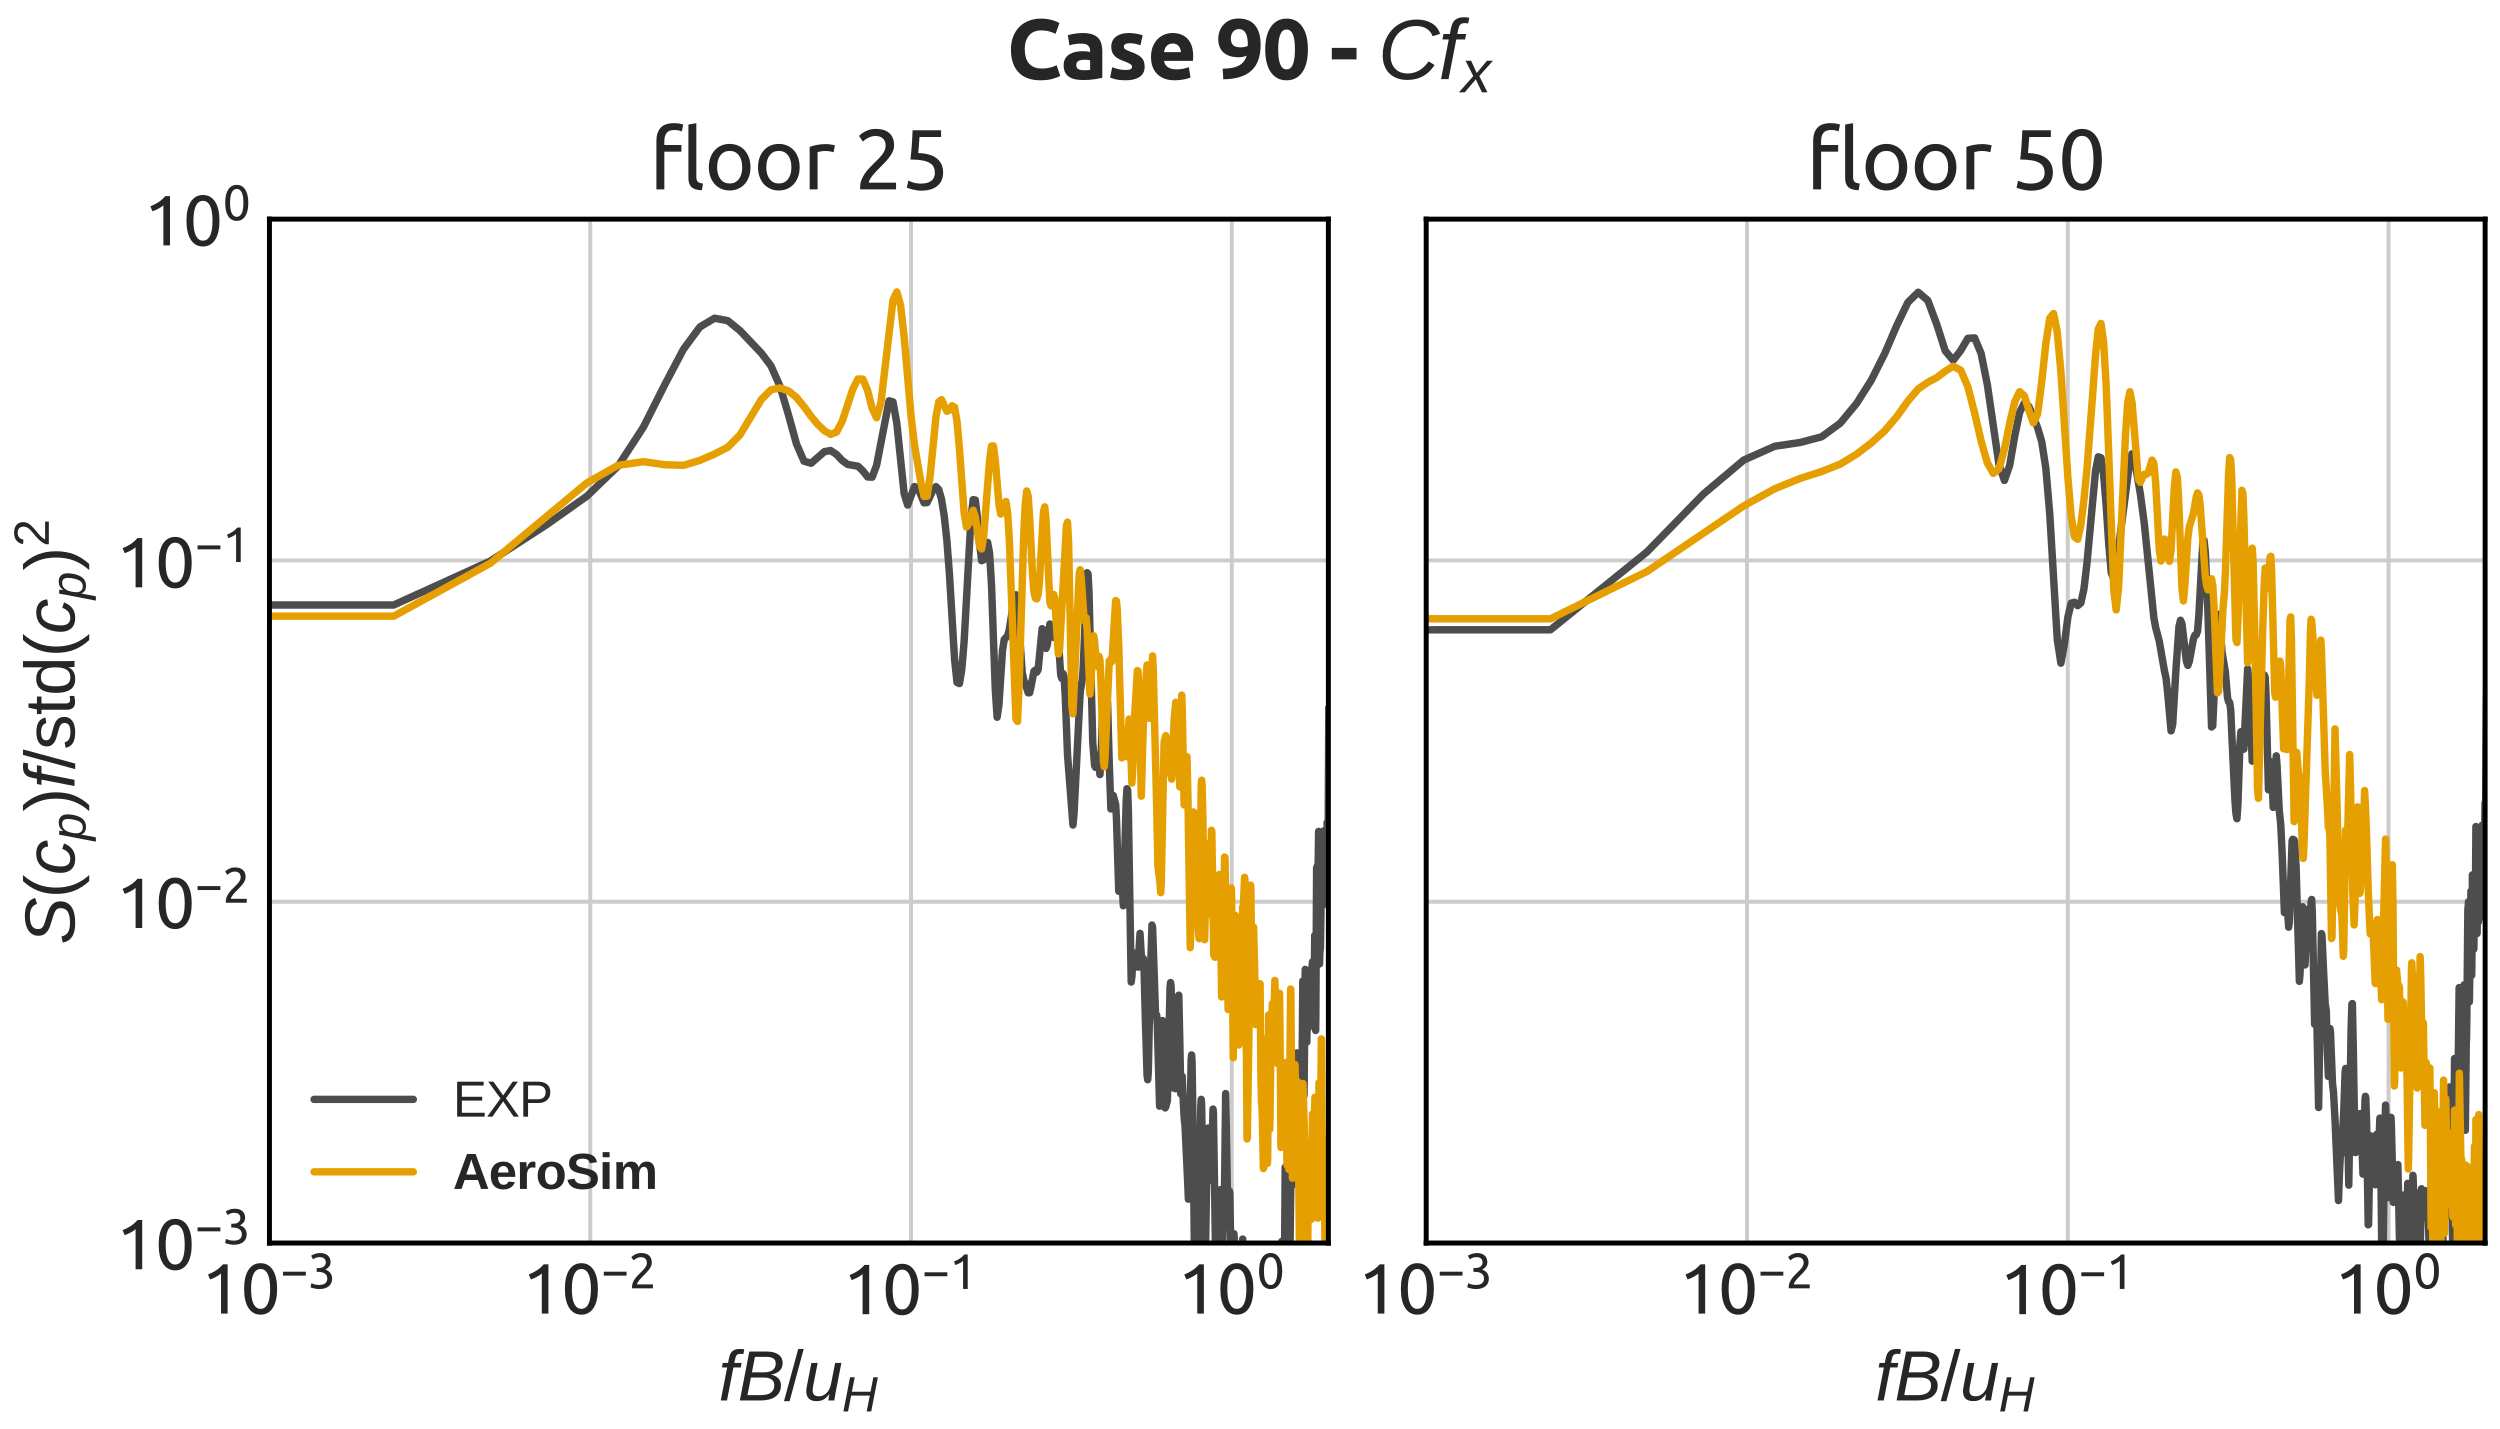<?xml version="1.0" encoding="utf-8" standalone="no"?>
<!DOCTYPE svg PUBLIC "-//W3C//DTD SVG 1.1//EN"
  "http://www.w3.org/Graphics/SVG/1.1/DTD/svg11.dtd">
<svg xmlns:xlink="http://www.w3.org/1999/xlink" width="504pt" height="288pt" viewBox="0 0 504 288" xmlns="http://www.w3.org/2000/svg" version="1.1">
 <defs>
  <style type="text/css">*{stroke-linejoin: round; stroke-linecap: butt}</style>
 </defs>
 <g id="figure_1">
  <g id="patch_1">
   <path d="M 0 288 
L 504 288 
L 504 0 
L 0 0 
z
" style="fill: #ffffff"/>
  </g>
  <g id="axes_1">
   <g id="patch_2">
    <path d="M 54.32 250.594 
L 267.8 250.594 
L 267.8 44.18 
L 54.32 44.18 
z
" style="fill: #ffffff"/>
   </g>
   <g id="matplotlib.axis_1">
    <g id="xtick_1">
     <g id="line2d_1">
      <path d="M 54.32 250.594 
L 54.32 44.18 
" clip-path="url(#p65fed12fab)" style="fill: none; stroke: #cccccc; stroke-width: 0.8; stroke-linecap: round"/>
     </g>
     <g id="line2d_2"/>
     <g id="text_1">
      <!-- $\mathdefault{10^{-3}}$ -->
      <g style="fill: #262626" transform="translate(40.6 264.957) scale(0.14 -0.14)">
       <defs>
        <path id="Ubuntu-31" d="M 595 3520 
Q 960 3661 1305 3881 
Q 1651 4102 1939 4435 
L 2362 4435 
L 2362 0 
L 1766 0 
L 1766 3610 
Q 1690 3539 1578 3462 
Q 1466 3386 1334 3315 
Q 1203 3245 1059 3181 
Q 915 3117 781 3072 
L 595 3520 
z
" transform="scale(0.016)"/>
        <path id="Ubuntu-30" d="M 320 2221 
Q 320 3334 713 3936 
Q 1107 4538 1805 4538 
Q 2502 4538 2896 3936 
Q 3290 3334 3290 2221 
Q 3290 1107 2896 505 
Q 2502 -96 1805 -96 
Q 1107 -96 713 505 
Q 320 1107 320 2221 
z
M 2662 2221 
Q 2662 2586 2620 2912 
Q 2579 3238 2480 3481 
Q 2381 3725 2214 3869 
Q 2048 4013 1805 4013 
Q 1562 4013 1395 3869 
Q 1229 3725 1129 3481 
Q 1030 3238 988 2912 
Q 947 2586 947 2221 
Q 947 1856 988 1529 
Q 1030 1203 1129 960 
Q 1229 717 1395 573 
Q 1562 429 1805 429 
Q 2048 429 2214 573 
Q 2381 717 2480 960 
Q 2579 1203 2620 1529 
Q 2662 1856 2662 2221 
z
" transform="scale(0.016)"/>
        <path id="Ubuntu-2212" d="M 339 2138 
L 3270 2138 
L 3270 1632 
L 339 1632 
L 339 2138 
z
" transform="scale(0.016)"/>
        <path id="Ubuntu-33" d="M 1446 435 
Q 2016 435 2262 659 
Q 2509 883 2509 1261 
Q 2509 1504 2406 1670 
Q 2304 1837 2137 1936 
Q 1971 2035 1750 2076 
Q 1530 2118 1299 2118 
L 1146 2118 
L 1146 2605 
L 1357 2605 
Q 1517 2605 1686 2637 
Q 1856 2669 1997 2752 
Q 2138 2835 2227 2979 
Q 2317 3123 2317 3341 
Q 2317 3520 2253 3648 
Q 2189 3776 2083 3859 
Q 1978 3942 1840 3977 
Q 1702 4013 1549 4013 
Q 1242 4013 1027 3923 
Q 813 3834 666 3738 
L 435 4192 
Q 512 4243 630 4304 
Q 749 4365 896 4416 
Q 1043 4467 1212 4502 
Q 1382 4538 1568 4538 
Q 1920 4538 2176 4451 
Q 2432 4365 2598 4208 
Q 2765 4051 2848 3836 
Q 2931 3622 2931 3373 
Q 2931 3027 2732 2780 
Q 2534 2534 2253 2406 
Q 2426 2355 2586 2259 
Q 2746 2163 2864 2016 
Q 2982 1869 3056 1677 
Q 3130 1485 3130 1248 
Q 3130 960 3030 713 
Q 2931 467 2723 288 
Q 2515 109 2201 6 
Q 1888 -96 1459 -96 
Q 1293 -96 1117 -70 
Q 941 -45 787 -6 
Q 634 32 518 70 
Q 403 109 352 134 
L 467 653 
Q 576 602 829 518 
Q 1082 435 1446 435 
z
" transform="scale(0.016)"/>
       </defs>
       <use xlink:href="#Ubuntu-31" transform="translate(0 0.966)"/>
       <use xlink:href="#Ubuntu-30" transform="translate(56.4 0.966)"/>
       <use xlink:href="#Ubuntu-2212" transform="translate(113.71 37.366) scale(0.7)"/>
       <use xlink:href="#Ubuntu-33" transform="translate(153.19 37.366) scale(0.7)"/>
      </g>
     </g>
    </g>
    <g id="xtick_2">
     <g id="line2d_3">
      <path d="M 118.991 250.594 
L 118.991 44.18 
" clip-path="url(#p65fed12fab)" style="fill: none; stroke: #cccccc; stroke-width: 0.8; stroke-linecap: round"/>
     </g>
     <g id="line2d_4"/>
     <g id="text_2">
      <!-- $\mathdefault{10^{-2}}$ -->
      <g style="fill: #262626" transform="translate(105.271 264.957) scale(0.14 -0.14)">
       <defs>
        <path id="Ubuntu-32" d="M 2989 3302 
Q 2989 3072 2896 2857 
Q 2803 2643 2649 2435 
Q 2496 2227 2304 2025 
Q 2112 1824 1920 1632 
Q 1811 1523 1667 1376 
Q 1523 1229 1395 1069 
Q 1267 909 1180 761 
Q 1094 614 1094 506 
L 3136 506 
L 3136 0 
L 448 0 
Q 442 38 442 76 
Q 442 115 442 147 
Q 442 448 541 707 
Q 640 966 800 1196 
Q 960 1427 1158 1632 
Q 1357 1837 1549 2029 
Q 1709 2182 1853 2332 
Q 1997 2483 2109 2633 
Q 2221 2784 2288 2944 
Q 2355 3104 2355 3283 
Q 2355 3475 2294 3609 
Q 2234 3744 2131 3833 
Q 2029 3923 1891 3964 
Q 1754 4006 1600 4006 
Q 1414 4006 1260 3955 
Q 1107 3904 985 3837 
Q 864 3770 781 3696 
Q 698 3622 653 3584 
L 358 4006 
Q 416 4070 531 4163 
Q 646 4256 806 4339 
Q 966 4422 1164 4480 
Q 1363 4538 1594 4538 
Q 2291 4538 2640 4214 
Q 2989 3891 2989 3302 
z
" transform="scale(0.016)"/>
       </defs>
       <use xlink:href="#Ubuntu-31" transform="translate(0 0.966)"/>
       <use xlink:href="#Ubuntu-30" transform="translate(56.4 0.966)"/>
       <use xlink:href="#Ubuntu-2212" transform="translate(113.71 37.366) scale(0.7)"/>
       <use xlink:href="#Ubuntu-32" transform="translate(153.19 37.366) scale(0.7)"/>
      </g>
     </g>
    </g>
    <g id="xtick_3">
     <g id="line2d_5">
      <path d="M 183.661 250.594 
L 183.661 44.18 
" clip-path="url(#p65fed12fab)" style="fill: none; stroke: #cccccc; stroke-width: 0.8; stroke-linecap: round"/>
     </g>
     <g id="line2d_6"/>
     <g id="text_3">
      <!-- $\mathdefault{10^{-1}}$ -->
      <g style="fill: #262626" transform="translate(169.941 264.957) scale(0.14 -0.14)">
       <use xlink:href="#Ubuntu-31" transform="translate(0 0.092)"/>
       <use xlink:href="#Ubuntu-30" transform="translate(56.4 0.092)"/>
       <use xlink:href="#Ubuntu-2212" transform="translate(113.71 36.492) scale(0.7)"/>
       <use xlink:href="#Ubuntu-31" transform="translate(153.19 36.492) scale(0.7)"/>
      </g>
     </g>
    </g>
    <g id="xtick_4">
     <g id="line2d_7">
      <path d="M 248.332 250.594 
L 248.332 44.18 
" clip-path="url(#p65fed12fab)" style="fill: none; stroke: #cccccc; stroke-width: 0.8; stroke-linecap: round"/>
     </g>
     <g id="line2d_8"/>
     <g id="text_4">
      <!-- $\mathdefault{10^{0}}$ -->
      <g style="fill: #262626" transform="translate(237.412 264.957) scale(0.14 -0.14)">
       <use xlink:href="#Ubuntu-31" transform="translate(0 0.966)"/>
       <use xlink:href="#Ubuntu-30" transform="translate(56.4 0.966)"/>
       <use xlink:href="#Ubuntu-30" transform="translate(113.71 37.366) scale(0.7)"/>
      </g>
     </g>
    </g>
    <g id="xtick_5">
     <g id="line2d_9"/>
    </g>
    <g id="xtick_6">
     <g id="line2d_10"/>
    </g>
    <g id="xtick_7">
     <g id="line2d_11"/>
    </g>
    <g id="xtick_8">
     <g id="line2d_12"/>
    </g>
    <g id="xtick_9">
     <g id="line2d_13"/>
    </g>
    <g id="xtick_10">
     <g id="line2d_14"/>
    </g>
    <g id="xtick_11">
     <g id="line2d_15"/>
    </g>
    <g id="xtick_12">
     <g id="line2d_16"/>
    </g>
    <g id="xtick_13">
     <g id="line2d_17"/>
    </g>
    <g id="xtick_14">
     <g id="line2d_18"/>
    </g>
    <g id="xtick_15">
     <g id="line2d_19"/>
    </g>
    <g id="xtick_16">
     <g id="line2d_20"/>
    </g>
    <g id="xtick_17">
     <g id="line2d_21"/>
    </g>
    <g id="xtick_18">
     <g id="line2d_22"/>
    </g>
    <g id="xtick_19">
     <g id="line2d_23"/>
    </g>
    <g id="xtick_20">
     <g id="line2d_24"/>
    </g>
    <g id="xtick_21">
     <g id="line2d_25"/>
    </g>
    <g id="xtick_22">
     <g id="line2d_26"/>
    </g>
    <g id="xtick_23">
     <g id="line2d_27"/>
    </g>
    <g id="xtick_24">
     <g id="line2d_28"/>
    </g>
    <g id="xtick_25">
     <g id="line2d_29"/>
    </g>
    <g id="xtick_26">
     <g id="line2d_30"/>
    </g>
    <g id="xtick_27">
     <g id="line2d_31"/>
    </g>
    <g id="xtick_28">
     <g id="line2d_32"/>
    </g>
    <g id="xtick_29">
     <g id="line2d_33"/>
    </g>
    <g id="text_5">
     <!-- $ f B / u_H $ -->
     <g style="fill: #262626" transform="translate(144.82 282.41) scale(0.14 -0.14)">
      <defs>
       <path id="LiberationSans-Italic-66" d="M 1356 2972 
L 778 0 
L 216 0 
L 794 2972 
L 319 2972 
L 400 3381 
L 875 3381 
L 947 3763 
Q 1019 4113 1136 4286 
Q 1253 4459 1447 4548 
Q 1641 4638 1944 4638 
Q 2175 4638 2331 4600 
L 2250 4172 
L 2109 4191 
L 1966 4197 
Q 1769 4197 1664 4095 
Q 1559 3994 1497 3684 
L 1438 3381 
L 2097 3381 
L 2016 2972 
L 1356 2972 
z
" transform="scale(0.016)"/>
       <path id="LiberationSans-Italic-42" d="M 1050 4403 
L 2644 4403 
Q 3297 4403 3673 4133 
Q 4050 3863 4050 3397 
Q 4050 2506 2991 2322 
Q 3422 2250 3659 1995 
Q 3897 1741 3897 1372 
Q 3897 706 3409 353 
Q 2922 0 2056 0 
L 197 0 
L 1050 4403 
z
M 1284 2531 
L 2319 2531 
Q 3428 2531 3428 3338 
Q 3428 3925 2591 3925 
L 1556 3925 
L 1284 2531 
z
M 884 478 
L 2034 478 
Q 2691 478 2995 708 
Q 3300 938 3300 1381 
Q 3300 1716 3051 1891 
Q 2803 2066 2338 2066 
L 1194 2066 
L 884 478 
z
" transform="scale(0.016)"/>
       <path id="LiberationSans-2f" d="M 0 -63 
L 1284 4638 
L 1778 4638 
L 506 -63 
L 0 -63 
z
" transform="scale(0.016)"/>
       <path id="LiberationSans-Italic-75" d="M 1297 3381 
L 903 1366 
Q 847 1091 847 897 
Q 847 375 1406 375 
Q 1800 375 2100 675 
Q 2400 975 2500 1488 
L 2869 3381 
L 3431 3381 
L 2913 722 
Q 2850 425 2791 0 
L 2259 0 
Q 2259 34 2292 242 
Q 2325 450 2347 578 
L 2338 578 
Q 2078 219 1817 80 
Q 1556 -59 1197 -59 
Q 734 -59 501 169 
Q 269 397 269 828 
Q 269 1028 334 1341 
L 731 3381 
L 1297 3381 
z
" transform="scale(0.016)"/>
       <path id="LiberationSans-Italic-48" d="M 3191 0 
L 3588 2041 
L 1191 2041 
L 794 0 
L 197 0 
L 1053 4403 
L 1650 4403 
L 1288 2541 
L 3684 2541 
L 4047 4403 
L 4628 4403 
L 3772 0 
L 3191 0 
z
" transform="scale(0.016)"/>
      </defs>
      <use xlink:href="#LiberationSans-Italic-66" transform="translate(0 0.531)"/>
      <use xlink:href="#LiberationSans-Italic-42" transform="translate(27.783 0.531)"/>
      <use xlink:href="#LiberationSans-2f" transform="translate(94.482 0.531)"/>
      <use xlink:href="#LiberationSans-Italic-75" transform="translate(122.266 0.531)"/>
      <use xlink:href="#LiberationSans-Italic-48" transform="translate(177.881 -15.317) scale(0.7)"/>
     </g>
    </g>
   </g>
   <g id="matplotlib.axis_2">
    <g id="ytick_1">
     <g id="line2d_34">
      <path d="M 54.32 250.594 
L 267.8 250.594 
" clip-path="url(#p65fed12fab)" style="fill: none; stroke: #cccccc; stroke-width: 0.8; stroke-linecap: round"/>
     </g>
     <g id="line2d_35"/>
     <g id="text_6">
      <!-- $\mathdefault{10^{-3}}$ -->
      <g style="fill: #262626" transform="translate(23.38 256.025) scale(0.14 -0.14)">
       <use xlink:href="#Ubuntu-31" transform="translate(0 0.966)"/>
       <use xlink:href="#Ubuntu-30" transform="translate(56.4 0.966)"/>
       <use xlink:href="#Ubuntu-2212" transform="translate(113.71 37.366) scale(0.7)"/>
       <use xlink:href="#Ubuntu-33" transform="translate(153.19 37.366) scale(0.7)"/>
      </g>
     </g>
    </g>
    <g id="ytick_2">
     <g id="line2d_36">
      <path d="M 54.32 181.789 
L 267.8 181.789 
" clip-path="url(#p65fed12fab)" style="fill: none; stroke: #cccccc; stroke-width: 0.8; stroke-linecap: round"/>
     </g>
     <g id="line2d_37"/>
     <g id="text_7">
      <!-- $\mathdefault{10^{-2}}$ -->
      <g style="fill: #262626" transform="translate(23.38 187.221) scale(0.14 -0.14)">
       <use xlink:href="#Ubuntu-31" transform="translate(0 0.966)"/>
       <use xlink:href="#Ubuntu-30" transform="translate(56.4 0.966)"/>
       <use xlink:href="#Ubuntu-2212" transform="translate(113.71 37.366) scale(0.7)"/>
       <use xlink:href="#Ubuntu-32" transform="translate(153.19 37.366) scale(0.7)"/>
      </g>
     </g>
    </g>
    <g id="ytick_3">
     <g id="line2d_38">
      <path d="M 54.32 112.985 
L 267.8 112.985 
" clip-path="url(#p65fed12fab)" style="fill: none; stroke: #cccccc; stroke-width: 0.8; stroke-linecap: round"/>
     </g>
     <g id="line2d_39"/>
     <g id="text_8">
      <!-- $\mathdefault{10^{-1}}$ -->
      <g style="fill: #262626" transform="translate(23.38 118.416) scale(0.14 -0.14)">
       <use xlink:href="#Ubuntu-31" transform="translate(0 0.092)"/>
       <use xlink:href="#Ubuntu-30" transform="translate(56.4 0.092)"/>
       <use xlink:href="#Ubuntu-2212" transform="translate(113.71 36.492) scale(0.7)"/>
       <use xlink:href="#Ubuntu-31" transform="translate(153.19 36.492) scale(0.7)"/>
      </g>
     </g>
    </g>
    <g id="ytick_4">
     <g id="line2d_40">
      <path d="M 54.32 44.18 
L 267.8 44.18 
" clip-path="url(#p65fed12fab)" style="fill: none; stroke: #cccccc; stroke-width: 0.8; stroke-linecap: round"/>
     </g>
     <g id="line2d_41"/>
     <g id="text_9">
      <!-- $\mathdefault{10^{0}}$ -->
      <g style="fill: #262626" transform="translate(28.98 49.612) scale(0.14 -0.14)">
       <use xlink:href="#Ubuntu-31" transform="translate(0 0.966)"/>
       <use xlink:href="#Ubuntu-30" transform="translate(56.4 0.966)"/>
       <use xlink:href="#Ubuntu-30" transform="translate(113.71 37.366) scale(0.7)"/>
      </g>
     </g>
    </g>
    <g id="ytick_5">
     <g id="line2d_42"/>
    </g>
    <g id="ytick_6">
     <g id="line2d_43"/>
    </g>
    <g id="ytick_7">
     <g id="line2d_44"/>
    </g>
    <g id="ytick_8">
     <g id="line2d_45"/>
    </g>
    <g id="ytick_9">
     <g id="line2d_46"/>
    </g>
    <g id="ytick_10">
     <g id="line2d_47"/>
    </g>
    <g id="ytick_11">
     <g id="line2d_48"/>
    </g>
    <g id="ytick_12">
     <g id="line2d_49"/>
    </g>
    <g id="ytick_13">
     <g id="line2d_50"/>
    </g>
    <g id="ytick_14">
     <g id="line2d_51"/>
    </g>
    <g id="ytick_15">
     <g id="line2d_52"/>
    </g>
    <g id="ytick_16">
     <g id="line2d_53"/>
    </g>
    <g id="ytick_17">
     <g id="line2d_54"/>
    </g>
    <g id="ytick_18">
     <g id="line2d_55"/>
    </g>
    <g id="ytick_19">
     <g id="line2d_56"/>
    </g>
    <g id="ytick_20">
     <g id="line2d_57"/>
    </g>
    <g id="ytick_21">
     <g id="line2d_58"/>
    </g>
    <g id="ytick_22">
     <g id="line2d_59"/>
    </g>
    <g id="ytick_23">
     <g id="line2d_60"/>
    </g>
    <g id="ytick_24">
     <g id="line2d_61"/>
    </g>
    <g id="ytick_25">
     <g id="line2d_62"/>
    </g>
    <g id="ytick_26">
     <g id="line2d_63"/>
    </g>
    <g id="ytick_27">
     <g id="line2d_64"/>
    </g>
    <g id="ytick_28">
     <g id="line2d_65"/>
    </g>
    <g id="text_10">
     <!-- $ S(c_p) f / \mathrm{std}(c_p)^2$ -->
     <g style="fill: #262626" transform="translate(15.04 190.437) rotate(-90) scale(0.14 -0.14)">
      <defs>
       <path id="LiberationSans-Italic-53" d="M 1925 -63 
Q 1147 -63 717 214 
Q 288 491 181 1056 
L 734 1172 
Q 819 769 1109 587 
Q 1400 406 1969 406 
Q 2653 406 2968 611 
Q 3284 816 3284 1238 
Q 3284 1447 3193 1573 
Q 3103 1700 2884 1801 
Q 2666 1903 2131 2053 
Q 1597 2200 1333 2354 
Q 1069 2509 933 2728 
Q 797 2947 797 3253 
Q 797 3822 1276 4145 
Q 1756 4469 2575 4469 
Q 3263 4469 3678 4231 
Q 4094 3994 4200 3538 
L 3659 3378 
Q 3556 3706 3289 3862 
Q 3022 4019 2572 4019 
Q 1397 4019 1397 3281 
Q 1397 3094 1476 2975 
Q 1556 2856 1739 2767 
Q 1922 2678 2466 2531 
Q 3075 2363 3342 2206 
Q 3609 2050 3751 1826 
Q 3894 1603 3894 1275 
Q 3894 631 3409 284 
Q 2925 -63 1925 -63 
z
" transform="scale(0.016)"/>
       <path id="LiberationSans-28" d="M 397 1663 
Q 397 2566 680 3284 
Q 963 4003 1550 4638 
L 2094 4638 
Q 1509 3988 1236 3256 
Q 963 2525 963 1656 
Q 963 791 1233 62 
Q 1503 -666 2094 -1325 
L 1550 -1325 
Q 959 -688 678 32 
Q 397 753 397 1650 
L 397 1663 
z
" transform="scale(0.016)"/>
       <path id="LiberationSans-Italic-63" d="M 1466 381 
Q 2106 381 2369 1100 
L 2856 947 
Q 2478 -63 1453 -63 
Q 853 -63 531 278 
Q 209 619 209 1234 
Q 209 1859 436 2396 
Q 663 2934 1036 3189 
Q 1409 3444 1953 3444 
Q 2481 3444 2789 3178 
Q 3097 2913 3128 2450 
L 2575 2372 
Q 2556 2675 2387 2839 
Q 2219 3003 1934 3003 
Q 1541 3003 1297 2792 
Q 1053 2581 918 2122 
Q 784 1663 784 1216 
Q 784 381 1466 381 
z
" transform="scale(0.016)"/>
       <path id="LiberationSans-Italic-70" d="M 1731 -63 
Q 1347 -63 1105 100 
Q 863 263 763 556 
L 747 556 
Q 747 522 720 353 
Q 694 184 400 -1328 
L -159 -1328 
L 619 2691 
Q 691 3038 728 3381 
L 1250 3381 
Q 1250 3297 1229 3123 
Q 1209 2950 1197 2878 
L 1209 2878 
Q 1438 3175 1691 3309 
Q 1944 3444 2316 3444 
Q 2806 3444 3079 3148 
Q 3353 2853 3353 2338 
Q 3353 1703 3161 1108 
Q 2969 513 2620 225 
Q 2272 -63 1731 -63 
z
M 2153 3009 
Q 1844 3009 1623 2882 
Q 1403 2756 1250 2501 
Q 1097 2247 1009 1864 
Q 922 1481 922 1178 
Q 922 788 1120 570 
Q 1319 353 1672 353 
Q 2059 353 2284 589 
Q 2509 825 2637 1339 
Q 2766 1853 2766 2238 
Q 2766 2622 2619 2815 
Q 2472 3009 2153 3009 
z
" transform="scale(0.016)"/>
       <path id="LiberationSans-29" d="M 1734 1650 
Q 1734 747 1451 28 
Q 1169 -691 581 -1325 
L 38 -1325 
Q 625 -669 897 57 
Q 1169 784 1169 1656 
Q 1169 2528 895 3256 
Q 622 3984 38 4638 
L 581 4638 
Q 1172 4000 1453 3279 
Q 1734 2559 1734 1663 
L 1734 1650 
z
" transform="scale(0.016)"/>
       <path id="LiberationSans-73" d="M 2969 934 
Q 2969 456 2608 196 
Q 2247 -63 1597 -63 
Q 966 -63 623 145 
Q 281 353 178 794 
L 675 891 
Q 747 619 972 492 
Q 1197 366 1597 366 
Q 2025 366 2223 497 
Q 2422 628 2422 891 
Q 2422 1091 2284 1216 
Q 2147 1341 1841 1422 
L 1438 1528 
Q 953 1653 748 1773 
Q 544 1894 428 2066 
Q 313 2238 313 2488 
Q 313 2950 642 3192 
Q 972 3434 1603 3434 
Q 2163 3434 2492 3237 
Q 2822 3041 2909 2606 
L 2403 2544 
Q 2356 2769 2151 2889 
Q 1947 3009 1603 3009 
Q 1222 3009 1040 2893 
Q 859 2778 859 2544 
Q 859 2400 934 2306 
Q 1009 2213 1156 2147 
Q 1303 2081 1775 1966 
Q 2222 1853 2419 1758 
Q 2616 1663 2730 1547 
Q 2844 1431 2906 1279 
Q 2969 1128 2969 934 
z
" transform="scale(0.016)"/>
       <path id="LiberationSans-74" d="M 1731 25 
Q 1453 -50 1163 -50 
Q 488 -50 488 716 
L 488 2972 
L 97 2972 
L 97 3381 
L 509 3381 
L 675 4138 
L 1050 4138 
L 1050 3381 
L 1675 3381 
L 1675 2972 
L 1050 2972 
L 1050 838 
Q 1050 594 1129 495 
Q 1209 397 1406 397 
Q 1519 397 1731 441 
L 1731 25 
z
" transform="scale(0.016)"/>
       <path id="LiberationSans-64" d="M 2566 544 
Q 2409 219 2151 78 
Q 1894 -63 1513 -63 
Q 872 -63 570 368 
Q 269 800 269 1675 
Q 269 3444 1513 3444 
Q 1897 3444 2153 3303 
Q 2409 3163 2566 2856 
L 2572 2856 
L 2566 3234 
L 2566 4638 
L 3128 4638 
L 3128 697 
Q 3128 169 3147 0 
L 2609 0 
Q 2600 50 2589 231 
Q 2578 413 2578 544 
L 2566 544 
z
M 859 1694 
Q 859 984 1046 678 
Q 1234 372 1656 372 
Q 2134 372 2350 703 
Q 2566 1034 2566 1731 
Q 2566 2403 2350 2715 
Q 2134 3028 1663 3028 
Q 1238 3028 1048 2714 
Q 859 2400 859 1694 
z
" transform="scale(0.016)"/>
       <path id="LiberationSans-32" d="M 322 0 
L 322 397 
Q 481 763 711 1042 
Q 941 1322 1194 1548 
Q 1447 1775 1695 1969 
Q 1944 2163 2144 2356 
Q 2344 2550 2467 2762 
Q 2591 2975 2591 3244 
Q 2591 3606 2378 3806 
Q 2166 4006 1788 4006 
Q 1428 4006 1195 3811 
Q 963 3616 922 3263 
L 347 3316 
Q 409 3844 795 4156 
Q 1181 4469 1788 4469 
Q 2453 4469 2811 4155 
Q 3169 3841 3169 3263 
Q 3169 3006 3051 2753 
Q 2934 2500 2703 2247 
Q 2472 1994 1819 1463 
Q 1459 1169 1246 933 
Q 1034 697 941 478 
L 3238 478 
L 3238 0 
L 322 0 
z
" transform="scale(0.016)"/>
      </defs>
      <use xlink:href="#LiberationSans-Italic-53" transform="translate(0 0.141)"/>
      <use xlink:href="#LiberationSans-28" transform="translate(66.699 0.141)"/>
      <use xlink:href="#LiberationSans-Italic-63" transform="translate(100 0.141)"/>
      <use xlink:href="#LiberationSans-Italic-70" transform="translate(150 -15.708) scale(0.7)"/>
      <use xlink:href="#LiberationSans-29" transform="translate(191.572 0.141)"/>
      <use xlink:href="#LiberationSans-Italic-66" transform="translate(224.873 0.141)"/>
      <use xlink:href="#LiberationSans-2f" transform="translate(252.656 0.141)"/>
      <use xlink:href="#LiberationSans-73" transform="translate(280.439 0.141)"/>
      <use xlink:href="#LiberationSans-74" transform="translate(330.439 0.141)"/>
      <use xlink:href="#LiberationSans-64" transform="translate(358.222 0.141)"/>
      <use xlink:href="#LiberationSans-28" transform="translate(413.838 0.141)"/>
      <use xlink:href="#LiberationSans-Italic-63" transform="translate(447.138 0.141)"/>
      <use xlink:href="#LiberationSans-Italic-70" transform="translate(497.138 -15.708) scale(0.7)"/>
      <use xlink:href="#LiberationSans-29" transform="translate(538.711 0.141)"/>
      <use xlink:href="#LiberationSans-32" transform="translate(572.936 37.12) scale(0.7)"/>
     </g>
    </g>
   </g>
   <g id="line2d_66">
    <path d="M -1 121.973 
L 79.381 121.965 
L 98.849 113.117 
L 110.237 105.749 
L 118.317 100.028 
L 124.584 93.99 
L 129.705 86.113 
L 134.034 77.52 
L 137.785 70.406 
L 141.093 65.922 
L 144.052 64.15 
L 146.729 64.658 
L 149.173 66.645 
L 153.502 71.203 
L 155.44 73.782 
L 157.252 77.878 
L 158.955 83.637 
L 160.56 89.472 
L 162.079 92.973 
L 163.52 93.387 
L 166.197 91.057 
L 167.445 90.827 
L 168.64 91.61 
L 169.787 92.835 
L 170.888 93.629 
L 172.97 93.985 
L 173.955 94.929 
L 174.908 96.149 
L 175.828 96.198 
L 176.72 93.806 
L 179.237 80.803 
L 180.028 81.029 
L 180.798 85.321 
L 182.276 99.538 
L 182.987 101.822 
L 184.358 98.099 
L 185.019 98.293 
L 186.295 101.37 
L 186.913 101.307 
L 188.108 98.765 
L 188.687 98.109 
L 189.255 98.683 
L 189.811 100.662 
L 190.356 104.027 
L 190.891 108.97 
L 191.416 115.906 
L 192.438 132.864 
L 192.935 137.577 
L 193.423 137.804 
L 193.903 134.905 
L 194.375 129.202 
L 195.746 104.573 
L 196.188 100.737 
L 196.623 100.804 
L 197.052 104.32 
L 197.475 109.468 
L 197.891 113.032 
L 198.301 112.861 
L 198.705 110.557 
L 199.103 109.353 
L 199.496 111.481 
L 199.883 117.848 
L 200.643 138.876 
L 201.015 144.593 
L 201.382 142.102 
L 202.102 131.135 
L 202.455 128.905 
L 203.149 128.188 
L 203.489 126.825 
L 204.486 120.438 
L 204.811 119.904 
L 205.132 121.719 
L 206.074 135.532 
L 206.381 137.112 
L 206.684 137.707 
L 207.282 139.67 
L 207.576 139.662 
L 207.867 138.383 
L 208.44 135.325 
L 208.722 135.089 
L 209.002 135.515 
L 209.279 135.056 
L 210.093 126.744 
L 210.359 126.973 
L 210.884 130.721 
L 211.143 129.977 
L 211.653 125.804 
L 211.905 125.989 
L 212.402 128.503 
L 212.648 128.27 
L 212.891 127.32 
L 213.132 127.14 
L 213.371 128.981 
L 213.843 136.128 
L 214.076 136.782 
L 214.307 135.799 
L 214.537 136.514 
L 214.764 140.561 
L 215.213 152.158 
L 216.306 166.328 
L 216.52 164.077 
L 217.768 139.477 
L 218.173 137.083 
L 218.372 134.653 
L 219.158 115.456 
L 219.351 115.714 
L 219.543 119.402 
L 219.922 134.853 
L 220.297 149.595 
L 220.667 154.353 
L 220.849 154.697 
L 221.212 152.242 
L 221.391 152.5 
L 221.747 156.159 
L 221.923 153.99 
L 222.272 144.435 
L 222.445 142.508 
L 222.616 142.491 
L 222.787 142.335 
L 223.126 140.236 
L 223.293 141.859 
L 223.626 153.913 
L 223.954 163.089 
L 224.44 160.378 
L 224.917 162.194 
L 225.075 164.96 
L 225.541 179.668 
L 226.001 172.985 
L 226.452 182.601 
L 226.75 172.006 
L 227.044 161.534 
L 227.19 159.012 
L 227.335 159.306 
L 227.479 163.29 
L 228.049 197.979 
L 228.19 196.865 
L 228.47 192.079 
L 228.608 192.479 
L 228.746 193.569 
L 228.884 193.701 
L 229.02 193.171 
L 229.156 193.537 
L 229.292 194.864 
L 229.426 194.984 
L 229.827 188.158 
L 230.221 195.022 
L 230.352 194.266 
L 230.481 193.21 
L 230.611 194.269 
L 230.867 204.085 
L 231.247 216.799 
L 231.373 217.671 
L 231.498 216.135 
L 231.87 198.076 
L 232.237 186.493 
L 232.359 186.906 
L 232.6 193.831 
L 232.958 204.538 
L 233.194 204.668 
L 233.311 206.506 
L 233.775 223.009 
L 234.004 214.341 
L 234.232 206.335 
L 234.345 205.746 
L 234.457 207.895 
L 234.903 223.358 
L 235.014 223.131 
L 235.342 221.89 
L 235.559 213.12 
L 235.881 199.14 
L 235.988 198.081 
L 236.094 198.842 
L 236.305 207.29 
L 236.515 218.458 
L 236.619 219.37 
L 236.826 218.048 
L 237.032 219.491 
L 237.236 212.775 
L 237.54 200.847 
L 237.64 200.63 
L 237.84 209.362 
L 238.039 220.516 
L 238.137 220.28 
L 238.334 216.977 
L 238.529 221.612 
L 238.723 225.26 
L 238.915 227.221 
L 239.484 239.382 
L 239.578 241.759 
L 239.672 239.999 
L 240.134 213.728 
L 240.226 212.675 
L 240.317 213.984 
L 240.499 225.785 
L 240.859 258.148 
L 241.215 245.553 
L 241.303 246.815 
L 241.566 254.706 
L 241.74 243.97 
L 242.084 223.055 
L 242.17 221.632 
L 242.255 222.912 
L 242.425 234.708 
L 242.761 262.509 
L 242.845 263.185 
L 243.011 253.896 
L 243.34 232.058 
L 243.585 227.405 
L 243.666 227.736 
L 243.988 235.739 
L 244.068 236.004 
L 244.227 237.97 
L 244.385 231.071 
L 244.542 223.581 
L 244.621 224.294 
L 244.854 239.276 
L 245.086 254.582 
L 245.163 253.678 
L 245.392 245.734 
L 245.468 245.311 
L 245.695 242.908 
L 245.845 244.185 
L 246.069 239.825 
L 246.217 249.418 
L 246.365 256.835 
L 246.584 246.016 
L 246.657 246.532 
L 246.73 247.468 
L 246.803 244.76 
L 247.091 220.459 
L 247.233 227.749 
L 247.447 240.227 
L 247.658 244.527 
L 247.728 243.987 
L 247.868 240.171 
L 247.937 240.66 
L 248.283 261.899 
L 248.351 260.866 
L 248.76 248.717 
L 248.827 249.686 
L 249.295 273.15 
L 249.361 275.617 
L 249.427 274.5 
L 249.689 261.128 
L 249.82 263.483 
L 250.078 256.47 
L 250.207 258.84 
L 250.271 258.681 
L 250.526 249.792 
L 250.652 257.048 
L 250.841 265.546 
L 250.966 264.242 
L 251.028 264.632 
L 251.091 264.579 
L 251.215 263.151 
L 251.338 268.202 
L 251.461 272.347 
L 251.705 256.188 
L 251.766 258.025 
L 252.068 282.155 
L 252.128 281.647 
L 252.307 279.501 
L 252.425 280.096 
L 252.485 279.966 
L 252.779 276.422 
L 252.895 273.064 
L 252.954 273.664 
L 253.012 273.696 
L 253.185 262.53 
L 253.243 263.001 
L 253.469 289 
M 253.545 289 
L 253.7 282.375 
L 253.756 283.072 
L 253.869 288.587 
L 253.925 287.973 
L 254.093 278.978 
L 254.149 279.087 
L 254.316 282.087 
L 254.426 286.389 
L 254.481 286.18 
L 254.591 282.485 
L 254.646 282.978 
L 254.755 285.272 
L 255.027 263.569 
L 255.135 265.78 
L 255.467 289 
M 255.929 289 
L 256.139 283.249 
L 256.225 289 
M 256.396 289 
L 256.551 273.555 
L 256.602 274.378 
L 256.907 286.334 
L 256.957 286.199 
L 257.058 281.339 
L 257.258 269.618 
L 257.308 269.949 
L 257.358 269.779 
L 257.704 256.852 
L 257.753 257.826 
L 257.948 275.376 
L 257.997 273.703 
L 258.431 250.246 
L 258.478 251.492 
L 258.621 258.836 
L 258.669 258.28 
L 258.716 257.725 
L 258.858 264.999 
L 258.905 261.3 
L 259.093 235.3 
L 259.139 236.333 
L 259.372 257.036 
L 259.464 271.049 
L 259.51 271.027 
L 259.739 239.088 
L 259.785 241.672 
L 259.967 256.954 
L 260.012 255.883 
L 260.416 222.783 
L 260.505 220.71 
L 260.55 220.833 
L 260.682 223.841 
L 260.859 234.676 
L 260.902 232.026 
L 260.946 230.209 
L 260.99 231.467 
L 261.121 238.776 
L 261.466 212.263 
L 261.509 214.924 
L 261.68 231.108 
L 261.723 230.873 
L 262.187 225.922 
L 262.312 217.824 
L 262.354 215.691 
L 262.396 216.092 
L 262.437 217.889 
L 262.479 217.649 
L 262.644 197.766 
L 262.685 198.645 
L 262.89 220.886 
L 262.931 217.721 
L 263.134 195.43 
L 263.174 196.794 
L 263.214 198.046 
L 263.255 197.67 
L 263.295 196.533 
L 263.335 196.943 
L 263.456 210.084 
L 263.535 205.261 
L 263.615 199.585 
L 263.655 201.138 
L 263.734 207.268 
L 263.774 207.177 
L 263.932 195.801 
L 263.971 197.297 
L 264.049 199.424 
L 264.088 198.574 
L 264.128 198.173 
L 264.283 205.346 
L 264.322 203.372 
L 264.516 194.827 
L 264.592 193.915 
L 264.86 203.344 
L 264.898 202.012 
L 265.05 188.574 
L 265.088 190.192 
L 265.238 207.742 
L 265.276 204.793 
L 265.425 174.944 
L 265.463 175.658 
L 265.537 177.819 
L 265.574 176.09 
L 265.611 174.455 
L 265.685 175.803 
L 265.722 175.548 
L 265.833 167.617 
L 265.869 170.076 
L 266.016 194.328 
L 266.089 192.019 
L 266.198 191.102 
L 266.487 171.104 
L 266.523 170.873 
L 266.666 181.858 
L 266.737 178.188 
L 266.843 167.516 
L 266.914 168.879 
L 267.02 170.539 
L 267.126 182.305 
L 267.161 180.547 
L 267.231 175.071 
L 267.266 176.177 
L 267.336 180.445 
L 267.37 179.898 
L 267.544 165.813 
L 267.613 168.546 
L 267.716 175.586 
L 267.888 142.677 
L 267.956 148.506 
L 268.058 164.736 
L 268.092 163.485 
L 268.261 141.995 
L 268.328 145.252 
L 268.496 169.878 
L 268.563 165.663 
L 268.828 139.49 
L 268.861 140.836 
L 269.157 183.486 
L 269.222 177.46 
L 269.32 168.121 
L 269.385 169.886 
L 269.449 172.388 
L 269.482 171.607 
L 269.643 154.242 
L 269.707 158.149 
L 269.803 166.689 
L 269.835 165.119 
L 269.898 161.398 
L 269.962 163.136 
L 269.993 163.132 
L 270.152 147.211 
L 270.183 149.716 
L 270.309 164.569 
L 270.371 161.2 
L 270.403 159.935 
L 270.434 160.837 
L 270.558 171.493 
L 270.589 170.679 
L 270.713 148.078 
L 270.867 121.073 
L 270.929 127.569 
L 271.051 166.125 
L 271.082 157.198 
L 271.173 139.055 
L 271.234 141.538 
L 271.294 135.619 
L 271.385 126.374 
L 271.415 129.801 
L 271.505 142.622 
L 271.565 139.547 
L 271.745 133.938 
L 271.774 133.271 
L 271.804 134.759 
L 271.952 163.172 
L 272.041 154.765 
L 272.1 156.757 
L 272.188 165.317 
L 272.217 164.243 
L 272.451 121.451 
L 272.48 124.03 
L 272.739 156.246 
L 272.768 157.659 
L 272.797 154.524 
L 272.94 120.95 
L 272.997 128.463 
L 273.025 132.266 
L 273.054 130.156 
L 273.139 115.666 
L 273.196 120.441 
L 273.252 125.183 
L 273.28 123.549 
L 273.365 117.616 
L 273.393 120.258 
L 273.617 170.034 
L 273.672 162.124 
L 273.783 145.206 
L 273.811 146.629 
L 273.839 147.139 
L 273.922 141.811 
L 273.977 144.1 
L 274.059 147.226 
L 274.059 147.226 
" clip-path="url(#p65fed12fab)" style="fill: none; stroke: #4d4d4d; stroke-width: 1.5; stroke-linecap: round"/>
   </g>
   <g id="line2d_67">
    <path d="M -1 124.227 
L 79.382 124.217 
L 98.849 113.554 
L 118.317 97.348 
L 124.584 93.813 
L 129.705 93.072 
L 134.035 93.693 
L 137.785 93.808 
L 141.093 92.811 
L 144.052 91.529 
L 146.729 90.154 
L 149.173 87.684 
L 153.502 80.509 
L 155.44 78.588 
L 157.253 78.206 
L 158.955 78.808 
L 160.561 80.108 
L 162.079 81.964 
L 163.52 83.942 
L 164.89 85.588 
L 166.197 86.836 
L 167.445 87.573 
L 168.641 87.112 
L 169.787 84.92 
L 171.949 78.381 
L 172.97 76.401 
L 173.956 76.429 
L 174.908 78.736 
L 175.829 82.327 
L 176.72 84.22 
L 177.585 81.21 
L 180.029 60.529 
L 180.798 58.857 
L 181.547 61.501 
L 182.277 67.904 
L 183.681 84.056 
L 184.358 89.639 
L 185.665 97.288 
L 186.296 100.077 
L 186.913 100.02 
L 187.517 95.893 
L 188.687 84.062 
L 189.255 80.999 
L 189.811 80.566 
L 190.891 82.904 
L 191.416 82.691 
L 191.932 81.799 
L 192.438 82.095 
L 192.935 84.942 
L 193.423 90.454 
L 194.376 103.441 
L 194.84 106.258 
L 195.297 105.649 
L 195.746 103.727 
L 196.188 102.863 
L 196.624 104.187 
L 197.475 110.082 
L 197.891 110.668 
L 198.301 108.225 
L 199.103 97.868 
L 199.496 92.87 
L 199.884 89.925 
L 200.266 89.882 
L 200.643 92.697 
L 201.382 101.591 
L 201.744 103.634 
L 202.102 102.999 
L 202.455 101.393 
L 202.804 101.097 
L 203.149 103.531 
L 203.489 109.006 
L 204.158 126.966 
L 204.811 144.95 
L 205.132 145.431 
L 205.45 138.233 
L 206.381 107.96 
L 206.684 101.712 
L 206.985 98.98 
L 207.282 100.024 
L 207.576 104.298 
L 208.155 115.818 
L 208.44 119.259 
L 208.723 120.604 
L 209.002 120.736 
L 209.279 119.893 
L 209.553 117.315 
L 210.359 103.198 
L 210.623 102.184 
L 210.884 104.829 
L 211.654 121.507 
L 211.906 122.149 
L 212.403 119.828 
L 212.648 120.69 
L 213.132 128.606 
L 213.371 131.838 
L 213.608 130.958 
L 214.764 110.019 
L 214.99 105.983 
L 215.214 105.266 
L 215.436 109.46 
L 215.875 131.785 
L 216.091 142.43 
L 216.307 143.898 
L 217.564 115.682 
L 217.769 114.856 
L 217.972 116.545 
L 218.571 125.114 
L 218.768 124.693 
L 218.964 124.565 
L 219.158 126.812 
L 219.734 139.925 
L 219.923 138.059 
L 220.297 129.615 
L 220.483 128.17 
L 220.667 129.241 
L 221.032 133.796 
L 221.212 134.347 
L 221.57 132.331 
L 221.747 133.058 
L 221.923 136.602 
L 222.445 153.433 
L 222.617 154.584 
L 222.788 152.404 
L 223.626 133.222 
L 223.791 133.02 
L 223.954 133.541 
L 224.117 133.374 
L 224.279 131.564 
L 224.917 121.08 
L 225.075 121.187 
L 225.231 122.735 
L 225.542 130.291 
L 226.152 152.795 
L 226.303 152.646 
L 226.602 147.784 
L 226.75 147.159 
L 226.897 148.625 
L 227.19 152.572 
L 227.335 150.8 
L 227.623 144.975 
L 227.766 146.156 
L 228.19 157.852 
L 228.331 155.509 
L 228.747 144.242 
L 229.292 135.206 
L 229.427 135.257 
L 229.561 138.798 
L 230.091 160.513 
L 230.352 151.086 
L 230.611 142.326 
L 231.248 134.051 
L 231.373 135.091 
L 231.747 144.825 
L 231.871 143.776 
L 232.359 132.236 
L 232.48 134.425 
L 233.194 162.913 
L 233.428 174.494 
L 233.66 176.469 
L 233.775 177.066 
L 234.005 179.966 
L 234.119 177.829 
L 234.681 149.6 
L 235.014 148.312 
L 235.124 149.494 
L 235.451 155.826 
L 235.774 149.555 
L 235.881 150.913 
L 236.2 157.08 
L 236.41 151.559 
L 236.723 144.823 
L 237.032 141.589 
L 237.237 144.143 
L 237.54 150.926 
L 237.841 158.632 
L 238.236 140.137 
L 238.334 142.546 
L 238.723 162.268 
L 238.819 161.992 
L 239.201 152.511 
L 239.296 152.564 
L 239.485 160.56 
L 239.95 191.045 
L 240.226 183.162 
L 240.59 163.694 
L 240.68 163.762 
L 241.038 174.368 
L 241.126 174.481 
L 241.303 178.811 
L 241.653 188.273 
L 241.74 189.237 
L 241.913 176.082 
L 242.17 158.024 
L 242.255 157.289 
L 242.34 158.183 
L 242.509 164.984 
L 242.845 189.448 
L 243.011 183.434 
L 243.34 171.544 
L 243.585 170.077 
L 243.666 171.338 
L 243.908 184.303 
L 243.988 183.902 
L 244.227 167.39 
L 244.306 167.618 
L 244.699 192.555 
L 244.777 192.269 
L 244.932 192.989 
L 245.009 191.98 
L 245.393 179.649 
L 245.62 184.51 
L 245.771 179.018 
L 245.846 176.276 
L 245.92 176.591 
L 246.069 187.532 
L 246.291 200.984 
L 246.438 199.589 
L 246.512 200.092 
L 246.585 198.942 
L 246.875 172.772 
L 246.947 172.829 
L 247.376 192.914 
L 247.588 203.523 
L 247.938 179.848 
L 248.076 180.279 
L 248.214 178.997 
L 248.283 180.377 
L 248.42 191.888 
L 248.624 213.245 
L 249.029 184.529 
L 249.295 200.128 
L 249.361 197.564 
L 249.493 192.744 
L 249.559 194.567 
L 249.755 210.66 
L 249.82 209.85 
L 250.014 197.184 
L 250.079 198.38 
L 250.207 204.751 
L 250.335 194.675 
L 250.526 182.842 
L 250.589 183.254 
L 250.653 183.028 
L 250.904 176.87 
L 250.966 177.279 
L 251.091 187.395 
L 251.4 229.607 
L 251.461 229.308 
L 251.948 197.808 
L 252.128 178.444 
L 252.188 179.646 
L 252.426 204.963 
L 252.485 202.933 
L 252.72 186.904 
L 252.896 193.388 
L 253.186 206.572 
L 253.243 205.674 
L 253.415 202.703 
L 253.53 203.375 
L 253.7 200.429 
L 253.813 202.985 
L 253.869 202.955 
L 253.982 198.303 
L 254.038 198.366 
L 254.205 217.22 
L 254.316 222.381 
L 254.371 222.055 
L 254.482 225.126 
L 254.701 235.583 
L 254.756 235.502 
L 255.135 215.242 
L 255.242 209.42 
L 255.296 210.273 
L 255.456 228.669 
L 255.509 234.543 
L 255.562 233.839 
L 255.773 204.589 
L 255.826 206.827 
L 255.983 227.656 
L 256.035 225.173 
L 256.243 208.396 
L 256.294 208.784 
L 256.346 208.471 
L 256.5 202.351 
L 256.551 203.348 
L 256.704 209.316 
L 257.008 197.657 
L 257.058 199.036 
L 257.209 208.86 
L 257.259 207.893 
L 257.308 206.506 
L 257.358 206.911 
L 257.507 214.385 
L 257.556 213.96 
L 257.948 200.247 
L 258.046 207.359 
L 258.239 231.326 
L 258.287 229.708 
L 258.526 219.483 
L 258.574 220.522 
L 258.669 224.59 
L 258.717 224.057 
L 258.999 214.259 
L 259.046 214.236 
L 259.14 217.523 
L 259.464 234.876 
L 259.556 229.384 
L 259.648 224.83 
L 259.694 227.17 
L 259.831 235.748 
L 259.876 234.885 
L 260.012 217.237 
L 260.193 199.399 
L 260.238 200.4 
L 260.417 223.476 
L 260.55 237.523 
L 260.594 234.5 
L 260.727 225.516 
L 260.771 226.317 
L 260.815 226.886 
L 260.903 223.337 
L 261.034 214.585 
L 261.077 214.806 
L 261.381 230.736 
L 261.467 227.462 
L 261.595 218.042 
L 261.638 218.724 
L 261.977 252.272 
L 262.019 251.673 
L 262.229 218.662 
L 262.271 220.093 
L 262.437 234.831 
L 262.479 234.662 
L 262.685 218.443 
L 262.767 221.477 
L 263.255 236.496 
L 263.336 235.089 
L 263.376 235.75 
L 263.536 254.403 
L 263.576 258.103 
L 263.615 256.536 
L 263.774 234.371 
L 263.814 235.562 
L 263.892 239.704 
L 263.932 239.041 
L 264.05 233.567 
L 264.089 235.642 
L 264.206 241.05 
L 264.245 240.93 
L 264.322 242.774 
L 264.4 245.802 
L 264.439 245.043 
L 264.593 224.594 
L 264.669 228.247 
L 264.746 233.11 
L 264.784 232.605 
L 265.088 221.187 
L 265.126 222.709 
L 265.201 227.737 
L 265.238 227.256 
L 265.426 221.533 
L 265.463 221.812 
L 265.574 230.948 
L 265.685 245.574 
L 265.722 245.068 
L 265.906 218.293 
L 265.943 220.546 
L 266.125 237.802 
L 266.162 235.691 
L 266.379 209.44 
L 266.415 210.397 
L 266.559 233.272 
L 266.666 230.197 
L 266.773 229.669 
L 266.844 231.088 
L 266.985 238.172 
L 267.231 261.591 
L 267.266 260.461 
L 267.406 243.061 
L 267.475 247.323 
L 267.544 253.028 
L 267.579 250.839 
L 267.751 238.292 
L 267.854 246.621 
L 267.922 251.993 
L 267.99 250.475 
L 268.024 250.181 
L 268.16 258.536 
L 268.228 254.84 
L 268.563 234.572 
L 268.596 235.718 
L 268.796 242.867 
L 268.862 244.934 
L 269.125 273.145 
L 269.19 265.237 
L 269.353 229.48 
L 269.417 232.587 
L 269.675 270.94 
L 269.707 268.071 
L 269.771 263.043 
L 269.835 264.054 
L 269.867 264.447 
L 269.962 253.615 
L 270.057 246.736 
L 270.089 248.272 
L 270.246 263.717 
L 270.278 258.674 
L 270.372 237.633 
L 270.434 242.278 
L 270.652 278.314 
L 270.683 277.329 
L 270.806 261.088 
L 270.837 263.389 
L 270.898 266.695 
L 270.929 265.485 
L 271.112 243.835 
L 271.173 251.399 
L 271.264 269.893 
L 271.295 267.286 
L 271.476 238.005 
L 271.506 239.425 
L 271.655 251.843 
L 271.715 249.278 
L 271.864 231.704 
L 271.923 234.46 
L 272.071 262.098 
L 272.129 254.84 
L 272.247 239.479 
L 272.305 242.547 
L 272.538 270.418 
L 272.567 268.387 
L 272.682 246.808 
L 272.74 252.624 
L 272.826 270.256 
L 272.883 266.082 
L 273.026 235.59 
L 273.083 244.482 
L 273.139 251.066 
L 273.196 246.879 
L 273.224 247.522 
L 273.393 269.943 
L 273.449 262.341 
L 273.505 254.976 
L 273.561 257.726 
L 273.784 272.63 
L 273.811 272.221 
L 273.839 271.828 
L 273.867 272.408 
L 273.977 278.779 
L 274.004 276.013 
L 274.059 271.429 
L 274.087 274.723 
L 274.132 289 
M 274.231 289 
L 274.387 259.285 
L 274.414 259.399 
L 274.495 265.217 
L 274.522 263.056 
L 274.549 260.82 
L 274.603 264.894 
L 274.71 279.691 
L 274.737 276.366 
L 274.87 251.611 
L 274.897 254.883 
L 274.977 264.935 
L 275.056 264.2 
L 275.267 285.012 
L 275.346 275.973 
L 275.555 255.894 
L 275.633 259.363 
L 275.685 257.545 
L 275.71 256.009 
L 275.762 257.889 
L 275.942 272.623 
L 275.968 272.245 
L 276.07 262.743 
L 276.096 265.147 
L 276.172 282.948 
L 276.223 274.032 
L 276.299 256.425 
L 276.35 261.965 
L 276.4 270.852 
L 276.451 266.416 
L 276.501 263.463 
L 276.526 266.275 
L 276.617 289 
M 276.685 289 
L 276.801 275.891 
L 276.851 278.753 
L 276.876 278.799 
L 276.95 269.158 
L 276.999 272.383 
L 277.069 289 
M 277.103 289 
L 277.319 263.58 
L 277.367 257.076 
L 277.416 262.944 
L 277.513 286.1 
L 277.562 277.431 
L 277.683 270.952 
L 277.707 272.699 
L 277.779 285.511 
L 277.827 274.503 
L 277.923 258.62 
L 277.97 263.913 
L 278.042 275.186 
L 278.113 272.914 
L 278.209 289 
M 278.299 289 
L 278.397 259.423 
L 278.467 269.496 
L 278.537 279.992 
L 278.584 275.126 
L 278.817 262.029 
L 278.863 266.362 
L 278.955 286.44 
L 279.024 279.991 
L 279.207 266.338 
L 279.276 270.569 
L 279.34 289 
M 279.462 289 
L 279.548 274.818 
L 279.593 280.261 
L 279.628 289 
M 279.727 289 
L 279.817 278.222 
L 279.862 280.968 
L 279.884 281.266 
L 279.973 268.733 
L 280.018 277.33 
L 280.098 289 
M 280.132 289 
L 280.523 256.589 
L 280.567 255.374 
L 280.589 255.932 
L 280.654 277.148 
L 280.674 289 
M 280.745 289 
L 280.848 281.465 
L 280.87 282.204 
L 281.019 289 
M 281.16 289 
L 281.191 285.423 
L 281.255 289 
M 281.346 289 
L 281.424 274.448 
L 281.466 282.139 
L 281.491 289 
M 281.761 289 
L 281.801 280.963 
L 281.853 289 
M 282.216 289 
L 282.378 276.622 
L 282.419 279.597 
L 282.462 289 
M 282.529 289 
L 282.602 270.178 
L 282.662 280.839 
L 282.681 289 
M 282.752 289 
L 282.783 282.698 
L 282.829 289 
M 283.632 289 
L 283.674 282.811 
L 283.717 289 
M 283.788 289 
L 283.81 284.967 
L 283.844 289 
M 283.915 289 
L 283.945 285.554 
L 283.969 289 
M 284.286 289 
L 284.366 271.696 
L 284.423 276.912 
L 284.459 289 
M 284.571 289 
L 284.612 285.218 
L 284.687 285.96 
L 284.8 278.901 
L 284.819 280.844 
L 284.847 289 
M 284.943 289 
L 285.079 270.653 
L 285.098 271.696 
L 285.33 289 
M 285.483 289 
L 285.52 286.648 
L 285.546 289 
M 285.784 289 
L 285.829 280.468 
L 285.874 289 
M 286.743 289 
L 286.804 281.808 
L 286.849 289 
M 287.442 289 
L 287.475 279.146 
L 287.51 289 
M 290.129 289 
L 290.15 286.629 
L 290.165 289 
M 293.83 289 
L 293.881 282.745 
L 293.922 289 
" clip-path="url(#p65fed12fab)" style="fill: none; stroke: #e69f00; stroke-width: 1.5; stroke-linecap: round"/>
   </g>
   <g id="patch_3">
    <path d="M 54.32 250.594 
L 54.32 44.18 
" style="fill: none; stroke: #000000; stroke-linejoin: miter; stroke-linecap: square"/>
   </g>
   <g id="patch_4">
    <path d="M 267.8 250.594 
L 267.8 44.18 
" style="fill: none; stroke: #000000; stroke-linejoin: miter; stroke-linecap: square"/>
   </g>
   <g id="patch_5">
    <path d="M 54.32 250.594 
L 267.8 250.594 
" style="fill: none; stroke: #000000; stroke-linejoin: miter; stroke-linecap: square"/>
   </g>
   <g id="patch_6">
    <path d="M 54.32 44.18 
L 267.8 44.18 
" style="fill: none; stroke: #000000; stroke-linejoin: miter; stroke-linecap: square"/>
   </g>
   <g id="text_11">
    <!-- floor 25 -->
    <g style="fill: #262626" transform="translate(130.955 38.18) scale(0.168 -0.168)">
     <defs>
      <path id="Ubuntu-66" d="M 1811 4966 
Q 2074 4966 2262 4928 
Q 2451 4890 2528 4858 
L 2419 4346 
Q 2342 4384 2201 4419 
Q 2061 4454 1856 4454 
Q 1440 4454 1273 4227 
Q 1107 4000 1107 3616 
L 1107 3328 
L 2387 3328 
L 2387 2829 
L 1107 2829 
L 1107 0 
L 512 0 
L 512 3629 
Q 512 4269 825 4617 
Q 1139 4966 1811 4966 
z
" transform="scale(0.016)"/>
      <path id="Ubuntu-6c" d="M 1510 -64 
Q 960 -51 729 173 
Q 499 397 499 870 
L 499 4864 
L 1094 4966 
L 1094 966 
Q 1094 819 1120 723 
Q 1146 627 1203 569 
Q 1261 512 1357 483 
Q 1453 454 1594 435 
L 1510 -64 
z
" transform="scale(0.016)"/>
      <path id="Ubuntu-6f" d="M 3450 1664 
Q 3450 1267 3334 947 
Q 3219 627 3011 396 
Q 2803 166 2515 41 
Q 2227 -83 1888 -83 
Q 1549 -83 1261 41 
Q 973 166 765 396 
Q 557 627 441 947 
Q 326 1267 326 1664 
Q 326 2054 441 2377 
Q 557 2701 765 2931 
Q 973 3162 1261 3286 
Q 1549 3411 1888 3411 
Q 2227 3411 2515 3286 
Q 2803 3162 3011 2931 
Q 3219 2701 3334 2377 
Q 3450 2054 3450 1664 
z
M 2829 1664 
Q 2829 2227 2576 2556 
Q 2323 2886 1888 2886 
Q 1453 2886 1200 2556 
Q 947 2227 947 1664 
Q 947 1101 1200 771 
Q 1453 442 1888 442 
Q 2323 442 2576 771 
Q 2829 1101 2829 1664 
z
" transform="scale(0.016)"/>
      <path id="Ubuntu-72" d="M 1741 3398 
Q 1818 3398 1917 3388 
Q 2016 3379 2112 3363 
Q 2208 3347 2288 3331 
Q 2368 3315 2406 3302 
L 2304 2784 
Q 2234 2810 2070 2845 
Q 1907 2880 1651 2880 
Q 1485 2880 1321 2845 
Q 1158 2810 1107 2797 
L 1107 0 
L 512 0 
L 512 3187 
Q 723 3264 1036 3331 
Q 1350 3398 1741 3398 
z
" transform="scale(0.016)"/>
      <path id="Ubuntu-20" transform="scale(0.016)"/>
      <path id="Ubuntu-35" d="M 1274 2726 
Q 2240 2688 2691 2304 
Q 3142 1920 3142 1261 
Q 3142 966 3043 716 
Q 2944 467 2742 288 
Q 2541 109 2233 6 
Q 1926 -96 1504 -96 
Q 1338 -96 1165 -70 
Q 992 -45 845 -6 
Q 698 32 582 70 
Q 467 109 416 134 
L 531 653 
Q 640 602 886 518 
Q 1133 435 1491 435 
Q 1779 435 1974 499 
Q 2170 563 2291 672 
Q 2413 781 2467 925 
Q 2522 1069 2522 1229 
Q 2522 1472 2438 1661 
Q 2355 1850 2144 1978 
Q 1933 2106 1581 2173 
Q 1229 2240 691 2240 
Q 730 2554 752 2829 
Q 774 3104 793 3366 
Q 813 3629 825 3888 
Q 838 4147 851 4435 
L 2989 4435 
L 2989 3930 
L 1370 3930 
Q 1363 3834 1350 3670 
Q 1338 3507 1325 3331 
Q 1312 3155 1299 2988 
Q 1286 2822 1274 2726 
z
" transform="scale(0.016)"/>
     </defs>
     <use xlink:href="#Ubuntu-66"/>
     <use xlink:href="#Ubuntu-6c" transform="translate(38.6 0)"/>
     <use xlink:href="#Ubuntu-6f" transform="translate(65.9 0)"/>
     <use xlink:href="#Ubuntu-6f" transform="translate(124.9 0)"/>
     <use xlink:href="#Ubuntu-72" transform="translate(183.9 0)"/>
     <use xlink:href="#Ubuntu-20" transform="translate(222.5 0)"/>
     <use xlink:href="#Ubuntu-32" transform="translate(245.6 0)"/>
     <use xlink:href="#Ubuntu-35" transform="translate(302 0)"/>
    </g>
   </g>
   <g id="legend_1">
    <g id="line2d_68">
     <path d="M 63.32 221.634 
L 73.32 221.634 
L 83.32 221.634 
" style="fill: none; stroke: #4d4d4d; stroke-width: 1.5; stroke-linecap: round"/>
    </g>
    <g id="text_12">
     <!-- $\mathrm{EXP}$ -->
     <g style="fill: #262626" transform="translate(91.32 225.134) scale(0.1 -0.1)">
      <defs>
       <path id="LiberationSans-45" d="M 525 0 
L 525 4403 
L 3866 4403 
L 3866 3916 
L 1122 3916 
L 1122 2503 
L 3678 2503 
L 3678 2022 
L 1122 2022 
L 1122 488 
L 3994 488 
L 3994 0 
L 525 0 
z
" transform="scale(0.016)"/>
       <path id="LiberationSans-58" d="M 3475 0 
L 2153 1925 
L 803 0 
L 144 0 
L 1819 2288 
L 272 4403 
L 931 4403 
L 2156 2675 
L 3347 4403 
L 4006 4403 
L 2500 2309 
L 4134 0 
L 3475 0 
z
" transform="scale(0.016)"/>
       <path id="LiberationSans-50" d="M 3931 3078 
Q 3931 2453 3523 2084 
Q 3116 1716 2416 1716 
L 1122 1716 
L 1122 0 
L 525 0 
L 525 4403 
L 2378 4403 
Q 3119 4403 3525 4056 
Q 3931 3709 3931 3078 
z
M 3331 3072 
Q 3331 3925 2306 3925 
L 1122 3925 
L 1122 2188 
L 2331 2188 
Q 3331 2188 3331 3072 
z
" transform="scale(0.016)"/>
      </defs>
      <use xlink:href="#LiberationSans-45" transform="translate(0 0.203)"/>
      <use xlink:href="#LiberationSans-58" transform="translate(66.699 0.203)"/>
      <use xlink:href="#LiberationSans-50" transform="translate(133.398 0.203)"/>
     </g>
    </g>
    <g id="line2d_69">
     <path d="M 63.32 236.244 
L 73.32 236.244 
L 83.32 236.244 
" style="fill: none; stroke: #e69f00; stroke-width: 1.5; stroke-linecap: round"/>
    </g>
    <g id="text_13">
     <!-- $\bf{AeroSim}$ -->
     <g style="fill: #262626" transform="translate(91.32 239.744) scale(0.1 -0.1)">
      <defs>
       <path id="LiberationSans-Bold-41" d="M 3541 0 
L 3150 1125 
L 1472 1125 
L 1081 0 
L 159 0 
L 1766 4403 
L 2853 4403 
L 4453 0 
L 3541 0 
z
M 2509 3084 
Q 2472 3194 2436 3305 
Q 2400 3416 2373 3508 
Q 2347 3600 2330 3659 
Q 2313 3719 2309 3725 
Q 2306 3716 2290 3656 
Q 2275 3597 2248 3506 
Q 2222 3416 2186 3305 
Q 2150 3194 2113 3084 
L 1678 1819 
L 2944 1819 
L 2509 3084 
z
" transform="scale(0.016)"/>
       <path id="LiberationSans-Bold-65" d="M 1831 -63 
Q 1466 -63 1173 45 
Q 881 153 675 373 
Q 469 594 359 926 
Q 250 1259 250 1706 
Q 250 2191 379 2522 
Q 509 2853 729 3058 
Q 950 3263 1237 3353 
Q 1525 3444 1844 3444 
Q 2244 3444 2526 3305 
Q 2809 3166 2990 2916 
Q 3172 2666 3256 2317 
Q 3341 1969 3341 1547 
L 3341 1522 
L 1172 1522 
Q 1172 1309 1209 1126 
Q 1247 944 1331 811 
Q 1416 678 1550 601 
Q 1684 525 1875 525 
Q 2106 525 2253 623 
Q 2400 722 2463 928 
L 3291 856 
Q 3234 713 3132 550 
Q 3031 388 2862 252 
Q 2694 116 2442 26 
Q 2191 -63 1831 -63 
z
M 1831 2891 
Q 1697 2891 1580 2845 
Q 1463 2800 1377 2701 
Q 1291 2603 1237 2447 
Q 1184 2291 1178 2072 
L 2491 2072 
Q 2466 2481 2294 2686 
Q 2122 2891 1831 2891 
z
" transform="scale(0.016)"/>
       <path id="LiberationSans-Bold-72" d="M 447 0 
L 447 2588 
Q 447 2697 445 2819 
Q 444 2941 439 3052 
Q 434 3163 431 3252 
Q 428 3341 422 3381 
L 1259 3381 
Q 1266 3344 1272 3251 
Q 1278 3159 1284 3050 
Q 1291 2941 1295 2833 
Q 1300 2725 1300 2659 
L 1313 2659 
Q 1378 2844 1443 2989 
Q 1509 3134 1598 3236 
Q 1688 3338 1813 3392 
Q 1938 3447 2122 3447 
Q 2200 3447 2276 3433 
Q 2353 3419 2394 3400 
L 2394 2666 
Q 2309 2684 2223 2698 
Q 2138 2713 2019 2713 
Q 1691 2713 1508 2447 
Q 1325 2181 1325 1659 
L 1325 0 
L 447 0 
z
" transform="scale(0.016)"/>
       <path id="LiberationSans-Bold-6f" d="M 3659 1694 
Q 3659 1306 3551 984 
Q 3444 663 3228 430 
Q 3013 197 2691 67 
Q 2369 -63 1941 -63 
Q 1528 -63 1212 65 
Q 897 194 683 425 
Q 469 656 359 979 
Q 250 1303 250 1694 
Q 250 2072 354 2392 
Q 459 2713 671 2947 
Q 884 3181 1206 3312 
Q 1528 3444 1959 3444 
Q 2416 3444 2737 3312 
Q 3059 3181 3264 2948 
Q 3469 2716 3564 2395 
Q 3659 2075 3659 1694 
z
M 2741 1694 
Q 2741 2297 2544 2569 
Q 2347 2841 1972 2841 
Q 1584 2841 1378 2566 
Q 1172 2291 1172 1694 
Q 1172 1391 1226 1172 
Q 1281 953 1381 812 
Q 1481 672 1622 605 
Q 1763 538 1931 538 
Q 2125 538 2276 605 
Q 2428 672 2531 812 
Q 2634 953 2687 1172 
Q 2741 1391 2741 1694 
z
" transform="scale(0.016)"/>
       <path id="LiberationSans-Bold-53" d="M 4019 1269 
Q 4019 969 3909 723 
Q 3800 478 3570 303 
Q 3341 128 2983 32 
Q 2625 -63 2131 -63 
Q 1694 -63 1359 15 
Q 1025 94 786 247 
Q 547 400 398 626 
Q 250 853 184 1147 
L 1075 1294 
Q 1113 1147 1184 1025 
Q 1256 903 1382 814 
Q 1509 725 1698 676 
Q 1888 628 2156 628 
Q 2625 628 2873 770 
Q 3122 913 3122 1216 
Q 3122 1397 3022 1512 
Q 2922 1628 2756 1703 
Q 2591 1778 2375 1828 
Q 2159 1878 1925 1925 
Q 1738 1969 1550 2016 
Q 1363 2063 1192 2128 
Q 1022 2194 875 2284 
Q 728 2375 620 2508 
Q 513 2641 452 2819 
Q 391 2997 391 3238 
Q 391 3566 522 3800 
Q 653 4034 886 4182 
Q 1119 4331 1441 4400 
Q 1763 4469 2144 4469 
Q 2575 4469 2883 4401 
Q 3191 4334 3398 4196 
Q 3606 4059 3726 3851 
Q 3847 3644 3903 3366 
L 3009 3244 
Q 2941 3528 2730 3672 
Q 2519 3816 2125 3816 
Q 1881 3816 1720 3773 
Q 1559 3731 1464 3659 
Q 1369 3588 1328 3492 
Q 1288 3397 1288 3291 
Q 1288 3128 1366 3023 
Q 1444 2919 1584 2848 
Q 1725 2778 1920 2729 
Q 2116 2681 2350 2631 
Q 2556 2588 2759 2539 
Q 2963 2491 3147 2425 
Q 3331 2359 3490 2265 
Q 3650 2172 3767 2036 
Q 3884 1900 3951 1712 
Q 4019 1525 4019 1269 
z
" transform="scale(0.016)"/>
       <path id="LiberationSans-Bold-69" d="M 447 3991 
L 447 4638 
L 1325 4638 
L 1325 3991 
L 447 3991 
z
M 447 0 
L 447 3381 
L 1325 3381 
L 1325 0 
L 447 0 
z
" transform="scale(0.016)"/>
       <path id="LiberationSans-Bold-6d" d="M 2438 0 
L 2438 1897 
Q 2438 2094 2411 2258 
Q 2384 2422 2323 2539 
Q 2263 2656 2164 2722 
Q 2066 2788 1925 2788 
Q 1791 2788 1681 2717 
Q 1572 2647 1492 2517 
Q 1413 2388 1369 2208 
Q 1325 2028 1325 1813 
L 1325 0 
L 447 0 
L 447 2625 
Q 447 2734 445 2850 
Q 444 2966 439 3070 
Q 434 3175 431 3258 
Q 428 3341 422 3381 
L 1259 3381 
Q 1266 3344 1272 3261 
Q 1278 3178 1284 3078 
Q 1291 2978 1295 2878 
Q 1300 2778 1300 2709 
L 1313 2709 
Q 1475 3097 1717 3272 
Q 1959 3447 2297 3447 
Q 2684 3447 2920 3258 
Q 3156 3069 3238 2709 
L 3256 2709 
Q 3347 2919 3451 3059 
Q 3556 3200 3682 3286 
Q 3809 3372 3957 3409 
Q 4106 3447 4281 3447 
Q 4559 3447 4751 3347 
Q 4944 3247 5064 3072 
Q 5184 2897 5239 2659 
Q 5294 2422 5294 2147 
L 5294 0 
L 4422 0 
L 4422 1897 
Q 4422 2094 4395 2258 
Q 4369 2422 4308 2539 
Q 4247 2656 4148 2722 
Q 4050 2788 3909 2788 
Q 3778 2788 3670 2720 
Q 3563 2653 3483 2529 
Q 3403 2406 3359 2234 
Q 3316 2063 3309 1853 
L 3309 0 
L 2438 0 
z
" transform="scale(0.016)"/>
      </defs>
      <use xlink:href="#LiberationSans-Bold-41" transform="translate(0 0.531)"/>
      <use xlink:href="#LiberationSans-Bold-65" transform="translate(72.217 0.531)"/>
      <use xlink:href="#LiberationSans-Bold-72" transform="translate(127.832 0.531)"/>
      <use xlink:href="#LiberationSans-Bold-6f" transform="translate(166.748 0.531)"/>
      <use xlink:href="#LiberationSans-Bold-53" transform="translate(227.832 0.531)"/>
      <use xlink:href="#LiberationSans-Bold-69" transform="translate(294.531 0.531)"/>
      <use xlink:href="#LiberationSans-Bold-6d" transform="translate(322.314 0.531)"/>
     </g>
    </g>
   </g>
  </g>
  <g id="axes_2">
   <g id="patch_7">
    <path d="M 287.52 250.594 
L 501 250.594 
L 501 44.18 
L 287.52 44.18 
z
" style="fill: #ffffff"/>
   </g>
   <g id="matplotlib.axis_3">
    <g id="xtick_30">
     <g id="line2d_70">
      <path d="M 287.52 250.594 
L 287.52 44.18 
" clip-path="url(#p2d9e6156ba)" style="fill: none; stroke: #cccccc; stroke-width: 0.8; stroke-linecap: round"/>
     </g>
     <g id="line2d_71"/>
     <g id="text_14">
      <!-- $\mathdefault{10^{-3}}$ -->
      <g style="fill: #262626" transform="translate(273.8 264.957) scale(0.14 -0.14)">
       <use xlink:href="#Ubuntu-31" transform="translate(0 0.966)"/>
       <use xlink:href="#Ubuntu-30" transform="translate(56.4 0.966)"/>
       <use xlink:href="#Ubuntu-2212" transform="translate(113.71 37.366) scale(0.7)"/>
       <use xlink:href="#Ubuntu-33" transform="translate(153.19 37.366) scale(0.7)"/>
      </g>
     </g>
    </g>
    <g id="xtick_31">
     <g id="line2d_72">
      <path d="M 352.191 250.594 
L 352.191 44.18 
" clip-path="url(#p2d9e6156ba)" style="fill: none; stroke: #cccccc; stroke-width: 0.8; stroke-linecap: round"/>
     </g>
     <g id="line2d_73"/>
     <g id="text_15">
      <!-- $\mathdefault{10^{-2}}$ -->
      <g style="fill: #262626" transform="translate(338.471 264.957) scale(0.14 -0.14)">
       <use xlink:href="#Ubuntu-31" transform="translate(0 0.966)"/>
       <use xlink:href="#Ubuntu-30" transform="translate(56.4 0.966)"/>
       <use xlink:href="#Ubuntu-2212" transform="translate(113.71 37.366) scale(0.7)"/>
       <use xlink:href="#Ubuntu-32" transform="translate(153.19 37.366) scale(0.7)"/>
      </g>
     </g>
    </g>
    <g id="xtick_32">
     <g id="line2d_74">
      <path d="M 416.861 250.594 
L 416.861 44.18 
" clip-path="url(#p2d9e6156ba)" style="fill: none; stroke: #cccccc; stroke-width: 0.8; stroke-linecap: round"/>
     </g>
     <g id="line2d_75"/>
     <g id="text_16">
      <!-- $\mathdefault{10^{-1}}$ -->
      <g style="fill: #262626" transform="translate(403.141 264.957) scale(0.14 -0.14)">
       <use xlink:href="#Ubuntu-31" transform="translate(0 0.092)"/>
       <use xlink:href="#Ubuntu-30" transform="translate(56.4 0.092)"/>
       <use xlink:href="#Ubuntu-2212" transform="translate(113.71 36.492) scale(0.7)"/>
       <use xlink:href="#Ubuntu-31" transform="translate(153.19 36.492) scale(0.7)"/>
      </g>
     </g>
    </g>
    <g id="xtick_33">
     <g id="line2d_76">
      <path d="M 481.532 250.594 
L 481.532 44.18 
" clip-path="url(#p2d9e6156ba)" style="fill: none; stroke: #cccccc; stroke-width: 0.8; stroke-linecap: round"/>
     </g>
     <g id="line2d_77"/>
     <g id="text_17">
      <!-- $\mathdefault{10^{0}}$ -->
      <g style="fill: #262626" transform="translate(470.612 264.957) scale(0.14 -0.14)">
       <use xlink:href="#Ubuntu-31" transform="translate(0 0.966)"/>
       <use xlink:href="#Ubuntu-30" transform="translate(56.4 0.966)"/>
       <use xlink:href="#Ubuntu-30" transform="translate(113.71 37.366) scale(0.7)"/>
      </g>
     </g>
    </g>
    <g id="xtick_34">
     <g id="line2d_78"/>
    </g>
    <g id="xtick_35">
     <g id="line2d_79"/>
    </g>
    <g id="xtick_36">
     <g id="line2d_80"/>
    </g>
    <g id="xtick_37">
     <g id="line2d_81"/>
    </g>
    <g id="xtick_38">
     <g id="line2d_82"/>
    </g>
    <g id="xtick_39">
     <g id="line2d_83"/>
    </g>
    <g id="xtick_40">
     <g id="line2d_84"/>
    </g>
    <g id="xtick_41">
     <g id="line2d_85"/>
    </g>
    <g id="xtick_42">
     <g id="line2d_86"/>
    </g>
    <g id="xtick_43">
     <g id="line2d_87"/>
    </g>
    <g id="xtick_44">
     <g id="line2d_88"/>
    </g>
    <g id="xtick_45">
     <g id="line2d_89"/>
    </g>
    <g id="xtick_46">
     <g id="line2d_90"/>
    </g>
    <g id="xtick_47">
     <g id="line2d_91"/>
    </g>
    <g id="xtick_48">
     <g id="line2d_92"/>
    </g>
    <g id="xtick_49">
     <g id="line2d_93"/>
    </g>
    <g id="xtick_50">
     <g id="line2d_94"/>
    </g>
    <g id="xtick_51">
     <g id="line2d_95"/>
    </g>
    <g id="xtick_52">
     <g id="line2d_96"/>
    </g>
    <g id="xtick_53">
     <g id="line2d_97"/>
    </g>
    <g id="xtick_54">
     <g id="line2d_98"/>
    </g>
    <g id="xtick_55">
     <g id="line2d_99"/>
    </g>
    <g id="xtick_56">
     <g id="line2d_100"/>
    </g>
    <g id="xtick_57">
     <g id="line2d_101"/>
    </g>
    <g id="xtick_58">
     <g id="line2d_102"/>
    </g>
    <g id="text_18">
     <!-- $ f B / u_H $ -->
     <g style="fill: #262626" transform="translate(378.02 282.41) scale(0.14 -0.14)">
      <use xlink:href="#LiberationSans-Italic-66" transform="translate(0 0.531)"/>
      <use xlink:href="#LiberationSans-Italic-42" transform="translate(27.783 0.531)"/>
      <use xlink:href="#LiberationSans-2f" transform="translate(94.482 0.531)"/>
      <use xlink:href="#LiberationSans-Italic-75" transform="translate(122.266 0.531)"/>
      <use xlink:href="#LiberationSans-Italic-48" transform="translate(177.881 -15.317) scale(0.7)"/>
     </g>
    </g>
   </g>
   <g id="matplotlib.axis_4">
    <g id="ytick_29">
     <g id="line2d_103">
      <path d="M 287.52 250.594 
L 501 250.594 
" clip-path="url(#p2d9e6156ba)" style="fill: none; stroke: #cccccc; stroke-width: 0.8; stroke-linecap: round"/>
     </g>
     <g id="line2d_104"/>
    </g>
    <g id="ytick_30">
     <g id="line2d_105">
      <path d="M 287.52 181.789 
L 501 181.789 
" clip-path="url(#p2d9e6156ba)" style="fill: none; stroke: #cccccc; stroke-width: 0.8; stroke-linecap: round"/>
     </g>
     <g id="line2d_106"/>
    </g>
    <g id="ytick_31">
     <g id="line2d_107">
      <path d="M 287.52 112.985 
L 501 112.985 
" clip-path="url(#p2d9e6156ba)" style="fill: none; stroke: #cccccc; stroke-width: 0.8; stroke-linecap: round"/>
     </g>
     <g id="line2d_108"/>
    </g>
    <g id="ytick_32">
     <g id="line2d_109">
      <path d="M 287.52 44.18 
L 501 44.18 
" clip-path="url(#p2d9e6156ba)" style="fill: none; stroke: #cccccc; stroke-width: 0.8; stroke-linecap: round"/>
     </g>
     <g id="line2d_110"/>
    </g>
    <g id="ytick_33">
     <g id="line2d_111"/>
    </g>
    <g id="ytick_34">
     <g id="line2d_112"/>
    </g>
    <g id="ytick_35">
     <g id="line2d_113"/>
    </g>
    <g id="ytick_36">
     <g id="line2d_114"/>
    </g>
    <g id="ytick_37">
     <g id="line2d_115"/>
    </g>
    <g id="ytick_38">
     <g id="line2d_116"/>
    </g>
    <g id="ytick_39">
     <g id="line2d_117"/>
    </g>
    <g id="ytick_40">
     <g id="line2d_118"/>
    </g>
    <g id="ytick_41">
     <g id="line2d_119"/>
    </g>
    <g id="ytick_42">
     <g id="line2d_120"/>
    </g>
    <g id="ytick_43">
     <g id="line2d_121"/>
    </g>
    <g id="ytick_44">
     <g id="line2d_122"/>
    </g>
    <g id="ytick_45">
     <g id="line2d_123"/>
    </g>
    <g id="ytick_46">
     <g id="line2d_124"/>
    </g>
    <g id="ytick_47">
     <g id="line2d_125"/>
    </g>
    <g id="ytick_48">
     <g id="line2d_126"/>
    </g>
    <g id="ytick_49">
     <g id="line2d_127"/>
    </g>
    <g id="ytick_50">
     <g id="line2d_128"/>
    </g>
    <g id="ytick_51">
     <g id="line2d_129"/>
    </g>
    <g id="ytick_52">
     <g id="line2d_130"/>
    </g>
    <g id="ytick_53">
     <g id="line2d_131"/>
    </g>
    <g id="ytick_54">
     <g id="line2d_132"/>
    </g>
    <g id="ytick_55">
     <g id="line2d_133"/>
    </g>
    <g id="ytick_56">
     <g id="line2d_134"/>
    </g>
   </g>
   <g id="line2d_135">
    <path d="M -1 127.036 
L 312.581 126.966 
L 332.049 111.245 
L 343.437 99.571 
L 351.517 92.762 
L 357.784 89.966 
L 362.905 89.2 
L 367.234 88.064 
L 370.985 85.319 
L 374.293 81.327 
L 377.252 76.648 
L 379.929 71.325 
L 382.373 65.666 
L 384.621 60.962 
L 386.702 58.916 
L 388.64 60.556 
L 390.452 65.399 
L 392.155 70.724 
L 393.76 72.638 
L 395.279 70.659 
L 396.72 68.215 
L 398.09 68.118 
L 399.397 71.284 
L 400.645 77.531 
L 402.987 93.619 
L 404.088 96.852 
L 405.148 93.827 
L 406.17 87.913 
L 407.155 83.135 
L 408.108 81.22 
L 409.028 81.954 
L 410.784 86.226 
L 411.623 89.087 
L 412.437 94.39 
L 413.228 103.597 
L 414.747 128.956 
L 415.476 133.695 
L 416.187 129.823 
L 416.881 124.419 
L 417.558 121.585 
L 418.219 121.412 
L 418.864 122.101 
L 419.495 121.576 
L 420.113 118.781 
L 420.717 113.699 
L 422.455 94.949 
L 423.011 92.09 
L 423.556 92.289 
L 424.091 95.74 
L 424.616 102.095 
L 425.132 109.77 
L 425.638 115.52 
L 426.135 116.67 
L 426.623 114.144 
L 429.388 92.773 
L 429.823 91.492 
L 430.252 92.364 
L 431.501 99.602 
L 432.303 105.644 
L 434.215 124.522 
L 434.582 126.508 
L 435.302 129.244 
L 436.349 135.227 
L 436.689 136.813 
L 437.026 139.972 
L 437.686 147.341 
L 438.011 146.097 
L 438.649 135.322 
L 439.274 126.385 
L 439.581 125.039 
L 439.884 125.737 
L 440.482 130.839 
L 440.776 133.293 
L 441.067 134.145 
L 441.355 133.364 
L 442.202 128.792 
L 442.479 128.038 
L 442.753 127.984 
L 443.024 127.268 
L 443.293 123.977 
L 444.084 109.401 
L 444.343 108.953 
L 444.599 111.366 
L 445.105 123.023 
L 445.848 146.563 
L 446.091 146.352 
L 447.043 124.566 
L 447.276 123.873 
L 447.507 125.684 
L 447.964 131.444 
L 448.635 135.502 
L 449.074 140.68 
L 449.291 141.496 
L 449.506 141.652 
L 449.72 143.245 
L 450.142 152.626 
L 450.558 161.227 
L 450.764 164.03 
L 450.968 165.054 
L 451.171 162.064 
L 451.572 149.981 
L 451.771 147.505 
L 451.968 148.609 
L 452.164 151.073 
L 452.358 151.027 
L 453.122 134.828 
L 453.31 136.499 
L 454.049 153.444 
L 454.231 152.168 
L 454.947 135.732 
L 455.123 135.363 
L 455.472 139.055 
L 455.816 142.241 
L 455.987 142.253 
L 456.326 137.976 
L 456.493 136.082 
L 456.66 136.536 
L 456.826 140.125 
L 457.317 159.223 
L 457.479 158.902 
L 457.8 153.556 
L 457.959 154.828 
L 458.275 162.765 
L 458.431 162.406 
L 458.895 152.375 
L 459.048 154.263 
L 459.503 163.448 
L 459.801 166.234 
L 460.097 172.469 
L 460.535 183.992 
L 460.679 183.854 
L 460.966 181.198 
L 461.108 182.377 
L 461.39 186.923 
L 461.53 185.899 
L 462.084 169.549 
L 462.22 169.199 
L 462.356 169.34 
L 462.492 169.318 
L 462.626 169.779 
L 462.894 174.802 
L 463.552 197.831 
L 463.681 196.432 
L 464.194 182.795 
L 464.321 184.575 
L 464.698 194.534 
L 464.947 188.192 
L 465.193 183.326 
L 465.316 184.343 
L 465.559 188.798 
L 465.68 187.76 
L 465.92 181.744 
L 466.039 181.332 
L 466.158 183.898 
L 466.628 206.499 
L 466.744 205.409 
L 466.975 203.02 
L 467.09 206.42 
L 467.432 223.274 
L 467.992 188.206 
L 468.103 188.491 
L 468.433 195.784 
L 468.759 202.34 
L 468.974 203.782 
L 469.188 211.632 
L 469.4 217.007 
L 469.715 207.348 
L 469.819 208.003 
L 470.232 218.417 
L 470.436 220.244 
L 470.74 225.718 
L 471.436 242.03 
L 471.632 236.595 
L 471.826 232.694 
L 471.923 232.809 
L 472.019 232.489 
L 472.496 224.196 
L 472.778 216.148 
L 472.872 215.397 
L 472.965 215.688 
L 473.15 220.145 
L 473.517 238.93 
L 473.699 227.306 
L 473.97 207.76 
L 474.148 202.394 
L 474.237 202.321 
L 474.415 210.716 
L 474.766 231.947 
L 474.853 232.36 
L 475.284 230.729 
L 475.793 224.495 
L 475.877 224.839 
L 476.045 227.747 
L 476.376 236.71 
L 476.54 231.356 
L 476.785 221.746 
L 476.866 221.017 
L 476.947 221.376 
L 477.108 226.39 
L 477.427 246.924 
L 477.506 246.868 
L 477.821 228.953 
L 477.899 229.356 
L 478.209 234.252 
L 478.516 229.586 
L 478.592 230.349 
L 478.895 238.847 
L 479.12 228.689 
L 479.195 228.738 
L 479.417 233.544 
L 479.491 232.741 
L 479.784 225.406 
L 479.93 231.254 
L 480.291 263.24 
L 480.362 259.804 
L 480.717 229.916 
L 480.928 222.78 
L 481.068 226.388 
L 481.345 241.456 
L 481.414 240.127 
L 481.62 231.233 
L 481.756 232.151 
L 482.027 225.266 
L 482.094 226.809 
L 482.495 242.401 
L 482.889 235.086 
L 482.954 235.793 
L 483.149 241.185 
L 483.278 237.571 
L 483.407 234.784 
L 483.535 240.157 
L 483.726 249.693 
L 483.852 246.786 
L 484.041 242.397 
L 484.166 245.801 
L 484.228 247.835 
L 484.291 247.696 
L 484.476 240.937 
L 484.538 242.067 
L 484.783 259.76 
L 484.966 266.479 
L 485.027 265.724 
L 485.147 258.155 
L 485.387 238.563 
L 485.625 249.381 
L 485.685 246.413 
L 485.803 240.143 
L 485.861 240.56 
L 486.154 258.796 
L 486.212 256.039 
L 486.443 236.941 
L 486.5 237.612 
L 486.672 244.686 
L 486.729 244.476 
L 486.786 244.927 
L 486.9 247.876 
L 486.956 247.841 
L 487.181 240.503 
L 487.237 241.493 
L 487.46 256.607 
L 487.626 262.311 
L 487.681 261.86 
L 487.846 255.212 
L 488.173 239.655 
L 488.227 240.179 
L 488.388 245.531 
L 488.442 245.134 
L 488.656 240.714 
L 488.868 244.781 
L 488.92 244.296 
L 489.183 240.046 
L 489.235 240.724 
L 489.494 243.699 
L 489.751 252.418 
L 490.107 246.944 
L 490.157 246.977 
L 490.258 249.098 
L 490.308 248.698 
L 490.458 244.676 
L 490.707 256.868 
L 490.904 280.596 
L 490.953 275.471 
L 491.148 248.001 
L 491.197 249.003 
L 491.294 251.726 
L 491.342 250.608 
L 491.439 249.095 
L 491.583 252.691 
L 491.774 261.409 
L 491.869 252.403 
L 492.011 234.224 
L 492.058 234.812 
L 492.339 257.214 
L 492.386 256.542 
L 492.71 237.225 
L 492.802 235.336 
L 492.848 235.445 
L 493.031 245.257 
L 493.076 241.604 
L 493.212 229.376 
L 493.257 229.608 
L 493.302 230.166 
L 493.482 220.42 
L 493.527 223.822 
L 493.661 241.16 
L 493.705 237.209 
L 493.838 219.124 
L 493.882 219.878 
L 494.102 242.409 
L 494.19 241.086 
L 494.234 240.139 
L 494.277 240.552 
L 494.451 250.785 
L 494.494 248.587 
L 494.838 213.398 
L 494.88 216.3 
L 495.008 229.861 
L 495.05 226.181 
L 495.177 217.129 
L 495.345 231.429 
L 495.429 226.414 
L 495.761 199.104 
L 495.803 201.089 
L 496.09 213.022 
L 496.131 211.773 
L 496.253 205.306 
L 496.293 205.908 
L 496.495 219.705 
L 496.575 226.322 
L 496.615 223.271 
L 496.775 198.536 
L 496.815 200.64 
L 497.013 227.865 
L 497.053 224.127 
L 497.21 209.388 
L 497.249 209.679 
L 497.328 204.104 
L 497.522 183.18 
L 497.561 183.526 
L 497.638 181.806 
L 497.677 183.284 
L 497.831 201.956 
L 497.869 199.198 
L 498.136 179.656 
L 498.212 185.107 
L 498.288 196.62 
L 498.325 194.826 
L 498.438 176.382 
L 498.476 176.874 
L 498.7 191.372 
L 498.737 191.08 
L 498.848 182.071 
L 498.922 184.884 
L 498.959 188.138 
L 498.996 187.918 
L 499.143 166.632 
L 499.179 167.966 
L 499.361 188.211 
L 499.398 188.059 
L 499.543 172.76 
L 499.579 176.142 
L 499.651 185.878 
L 499.687 184.914 
L 499.866 177.779 
L 500.079 168.12 
L 500.15 168.584 
L 500.255 170.353 
L 500.291 170.963 
L 500.326 170.249 
L 500.396 166.382 
L 500.431 166.935 
L 500.675 184.855 
L 500.985 161.818 
L 501.088 164.799 
L 501.19 150.933 
L 501.292 140.192 
L 501.326 141.787 
L 501.562 168.622 
L 501.629 165.572 
L 501.663 164.939 
L 501.696 165.443 
L 501.73 165.896 
L 501.763 165.258 
L 501.962 150.021 
L 502.292 136.316 
L 502.455 146.002 
L 502.552 157.851 
L 502.585 154.373 
L 502.649 149.775 
L 502.682 152.392 
L 502.843 174.671 
L 502.875 172.802 
L 503.003 161.409 
L 503.066 162.514 
L 503.098 162.892 
L 503.13 162.669 
L 503.225 158.61 
L 503.415 136.77 
L 503.509 144.388 
L 503.727 159.731 
L 503.82 165.802 
L 503.851 164.214 
L 504.006 139.195 
L 504.067 142.404 
L 504.221 167.095 
L 504.282 165.192 
L 504.585 133.682 
L 504.705 148.043 
L 504.765 144.039 
L 504.825 134.47 
L 504.885 139.721 
L 505 174.967 
L 505 174.967 
" clip-path="url(#p2d9e6156ba)" style="fill: none; stroke: #4d4d4d; stroke-width: 1.5; stroke-linecap: round"/>
   </g>
   <g id="line2d_136">
    <path d="M -1 124.786 
L 312.582 124.748 
L 332.049 115.201 
L 351.517 101.995 
L 357.784 98.539 
L 362.905 96.448 
L 367.235 95.062 
L 370.985 93.571 
L 374.293 91.563 
L 377.252 89.291 
L 379.929 86.885 
L 382.373 84.011 
L 384.621 80.867 
L 386.702 78.414 
L 388.64 77.081 
L 390.453 76.127 
L 392.155 74.825 
L 393.761 73.842 
L 395.279 74.638 
L 396.72 77.98 
L 398.09 83.286 
L 399.397 88.923 
L 400.645 93.298 
L 401.841 95.434 
L 402.987 94.517 
L 404.089 90.572 
L 405.149 85.34 
L 406.17 80.994 
L 407.156 78.962 
L 408.108 79.782 
L 409.029 82.765 
L 409.92 85.239 
L 410.785 83.441 
L 411.623 76.908 
L 412.437 69.304 
L 413.229 64.148 
L 413.998 63.206 
L 414.747 66.979 
L 415.477 74.993 
L 416.881 96.204 
L 417.558 104.069 
L 418.219 108.257 
L 418.865 108.723 
L 419.496 105.838 
L 420.113 100.829 
L 420.717 94.765 
L 421.887 79.449 
L 422.455 71.646 
L 423.011 66.35 
L 423.556 65.203 
L 424.091 69.03 
L 424.616 77.937 
L 426.135 118.995 
L 426.623 122.963 
L 427.104 118.469 
L 428.04 97.749 
L 428.497 87.732 
L 428.946 81.131 
L 429.388 78.969 
L 429.824 81.201 
L 431.091 96.66 
L 431.501 97.239 
L 431.905 96.268 
L 432.303 95.617 
L 432.696 95.619 
L 433.084 95.339 
L 433.843 92.758 
L 434.215 93.392 
L 434.582 97.316 
L 435.302 110.784 
L 435.655 113.104 
L 436.349 108.669 
L 436.689 108.856 
L 437.358 113.155 
L 437.687 110.854 
L 438.332 98.376 
L 438.65 95.14 
L 438.964 96.319 
L 439.274 101.94 
L 439.884 118.649 
L 440.185 121.144 
L 440.482 117.733 
L 441.067 108.52 
L 441.355 106.247 
L 442.202 103.504 
L 442.753 100.209 
L 443.024 99.365 
L 443.293 99.787 
L 443.559 101.864 
L 444.6 116.245 
L 444.854 117.978 
L 445.106 118.902 
L 445.355 118.598 
L 445.848 116.687 
L 446.091 117.975 
L 446.332 121.902 
L 447.043 139.678 
L 447.276 139.36 
L 448.19 122.198 
L 448.414 119.873 
L 448.636 115.334 
L 449.291 95.332 
L 449.507 92.256 
L 449.72 92.709 
L 449.932 96.772 
L 450.351 113.262 
L 450.764 128.932 
L 450.969 129.547 
L 451.172 124.937 
L 451.968 98.84 
L 452.164 99.456 
L 452.358 104.117 
L 453.123 133.616 
L 453.311 131.666 
L 453.867 111.466 
L 454.05 110.507 
L 454.232 113.489 
L 454.592 129.125 
L 455.123 159.064 
L 455.298 160.944 
L 455.645 147.014 
L 456.157 127.061 
L 456.494 117.073 
L 456.66 114.513 
L 456.826 114.613 
L 457.154 118.669 
L 457.317 118.042 
L 457.64 112.341 
L 457.8 112.145 
L 457.959 115.378 
L 458.587 139.677 
L 458.742 140.562 
L 459.201 138.774 
L 459.653 133.282 
L 459.802 134.621 
L 460.39 150.966 
L 460.679 148.434 
L 460.823 149.173 
L 460.966 151.088 
L 461.108 151.12 
L 461.39 138.112 
L 461.67 124.872 
L 461.809 124.36 
L 461.947 128.792 
L 462.492 165.651 
L 462.627 163.714 
L 462.894 153.254 
L 463.027 151.701 
L 463.422 156.727 
L 463.552 156.506 
L 463.682 156.77 
L 463.811 159.15 
L 464.195 172.269 
L 464.322 173.049 
L 464.448 171.279 
L 465.559 136.925 
L 465.8 126.714 
L 465.92 124.848 
L 466.039 125.182 
L 466.628 133.441 
L 466.86 136.934 
L 467.09 140.171 
L 467.205 139.49 
L 467.881 129.047 
L 467.993 130.755 
L 468.759 155.322 
L 469.188 162.309 
L 469.4 166.87 
L 469.505 166.686 
L 469.61 166.9 
L 469.715 169.413 
L 470.027 189.217 
L 470.13 189.008 
L 470.74 146.94 
L 470.941 154.39 
L 471.436 173.684 
L 471.729 182.581 
L 471.923 183.704 
L 472.019 183.954 
L 472.115 184.686 
L 472.306 189.683 
L 472.401 192.792 
L 472.496 191.743 
L 472.872 167.339 
L 472.965 168.146 
L 473.15 171.692 
L 473.243 169.715 
L 473.699 152.109 
L 473.88 159.254 
L 474.326 180.174 
L 474.591 186.472 
L 474.766 181.943 
L 475.285 162.662 
L 475.455 169.482 
L 475.709 180.105 
L 475.794 179.714 
L 476.128 175.588 
L 476.294 173.715 
L 476.458 168.277 
L 476.704 159.377 
L 476.866 162.431 
L 477.108 168.545 
L 477.427 179.327 
L 477.821 188.249 
L 477.899 188.085 
L 478.055 187.764 
L 478.132 187.74 
L 478.363 186.45 
L 478.516 190.096 
L 478.82 198.024 
L 478.895 198.291 
L 479.046 192.52 
L 479.269 185.369 
L 479.418 190.582 
L 479.638 196.767 
L 479.712 196.849 
L 479.858 196.313 
L 479.93 197.11 
L 480.147 201.541 
L 480.928 169.157 
L 480.998 171.516 
L 481.414 205.502 
L 481.552 203.281 
L 481.892 193.482 
L 482.295 174.32 
L 482.428 182.876 
L 482.693 218.94 
L 482.759 218.159 
L 483.15 195.585 
L 483.343 197.846 
L 483.535 200.692 
L 483.663 198.759 
L 483.726 199.093 
L 483.853 205.564 
L 484.041 215.296 
L 484.166 210.039 
L 484.415 201.967 
L 484.477 202.051 
L 484.6 204.751 
L 484.784 209.701 
L 484.905 209.084 
L 485.027 210.986 
L 485.268 217.374 
L 485.507 235.677 
L 485.566 234.08 
L 485.803 219.71 
L 486.154 195.238 
L 486.212 194.099 
L 486.27 195.043 
L 486.558 209.98 
L 486.615 209.193 
L 486.9 196.715 
L 486.956 196.954 
L 487.069 203.558 
L 487.293 219.351 
L 487.349 218.839 
L 487.516 210.492 
L 487.571 210.708 
L 487.627 211.476 
L 487.737 204.294 
L 487.901 192.847 
L 488.01 196.363 
L 488.335 213.414 
L 488.389 212.279 
L 488.549 206.215 
L 488.656 212.84 
L 488.868 226.863 
L 488.973 221.706 
L 489.131 214.224 
L 489.287 219.407 
L 489.339 219.33 
L 489.494 216.07 
L 489.649 223.374 
L 489.7 222.904 
L 489.853 215.294 
L 489.955 224.404 
L 490.107 247.455 
L 490.158 246.447 
L 490.258 241.732 
L 490.308 242.181 
L 490.459 251.258 
L 490.508 250.44 
L 490.756 220.299 
L 490.855 225.96 
L 491.002 244.533 
L 491.051 243.519 
L 491.294 236.575 
L 491.439 229.306 
L 491.631 224.151 
L 491.726 227.722 
L 491.869 249.404 
L 491.964 263.536 
L 492.011 260.743 
L 492.246 233.332 
L 492.386 238.206 
L 492.433 237.32 
L 492.618 217.742 
L 492.664 219.022 
L 492.848 248.587 
L 492.894 244.215 
L 493.031 221.44 
L 493.076 221.716 
L 493.393 240.766 
L 493.438 242.757 
L 493.482 241.851 
L 493.661 228.361 
L 493.706 229.107 
L 493.839 234.982 
L 493.883 234.446 
L 494.103 231.125 
L 494.146 230.06 
L 494.19 230.33 
L 494.494 245.329 
L 494.581 244.372 
L 494.709 237.559 
L 494.838 223.794 
L 494.88 224.079 
L 495.05 246.939 
L 495.093 240.224 
L 495.177 228.644 
L 495.219 229.829 
L 495.513 264.186 
L 495.554 261.42 
L 495.803 216.348 
L 495.844 218.131 
L 496.172 236.798 
L 496.212 234.901 
L 496.253 233.601 
L 496.293 234.687 
L 496.455 251.199 
L 496.495 249.335 
L 496.656 243.983 
L 496.696 244.267 
L 496.815 253.825 
L 496.855 251.187 
L 497.014 234.868 
L 497.053 235.69 
L 497.21 249.289 
L 497.25 246.465 
L 497.367 235.064 
L 497.406 237.503 
L 497.561 252.957 
L 497.6 252.537 
L 497.754 235.931 
L 497.831 239.116 
L 497.869 240.765 
L 497.908 239.881 
L 497.984 235.998 
L 498.022 236.371 
L 498.363 257.782 
L 498.438 253.909 
L 498.513 249.471 
L 498.551 249.899 
L 498.626 254.258 
L 498.663 254.089 
L 498.848 231.102 
L 498.885 235.648 
L 498.996 256.321 
L 499.033 246.913 
L 499.143 225.715 
L 499.18 226.596 
L 499.543 253.051 
L 499.579 246.932 
L 499.723 224.694 
L 499.759 227.673 
L 500.079 264.165 
L 500.185 246.614 
L 500.256 240.155 
L 500.291 241.524 
L 500.466 246.116 
L 500.501 245.847 
L 500.536 246.681 
L 500.675 264.829 
L 500.71 260.128 
L 500.848 242.273 
L 500.882 242.433 
L 501.054 264.343 
L 501.156 259.822 
L 501.36 243.862 
L 501.461 227.844 
L 501.529 229.561 
L 501.896 247.693 
L 501.996 238.079 
L 502.029 238.991 
L 502.325 261.467 
L 502.39 260.296 
L 502.422 260.418 
L 502.52 262.335 
L 502.553 261.547 
L 502.714 248.784 
L 502.746 251.158 
L 502.907 271.194 
L 502.971 267.503 
L 503.067 259.932 
L 503.13 260.97 
L 503.225 265.796 
L 503.289 263.464 
L 503.509 250.474 
L 503.54 250.596 
L 503.603 261.62 
L 503.696 288.88 
L 503.728 284.884 
L 503.821 269.257 
L 503.883 273.439 
L 503.914 274.873 
L 504.068 251.825 
L 504.16 257.415 
L 504.221 263.101 
L 504.282 258.866 
L 504.343 255.595 
L 504.373 257.596 
L 504.434 260.352 
L 504.464 258.708 
L 504.555 255.775 
L 504.585 256.564 
L 504.706 268.419 
L 504.766 263.625 
L 504.885 250.59 
L 504.915 252.469 
L 505 270.181 
L 505 270.181 
" clip-path="url(#p2d9e6156ba)" style="fill: none; stroke: #e69f00; stroke-width: 1.5; stroke-linecap: round"/>
   </g>
   <g id="patch_8">
    <path d="M 287.52 250.594 
L 287.52 44.18 
" style="fill: none; stroke: #000000; stroke-linejoin: miter; stroke-linecap: square"/>
   </g>
   <g id="patch_9">
    <path d="M 501 250.594 
L 501 44.18 
" style="fill: none; stroke: #000000; stroke-linejoin: miter; stroke-linecap: square"/>
   </g>
   <g id="patch_10">
    <path d="M 287.52 250.594 
L 501 250.594 
" style="fill: none; stroke: #000000; stroke-linejoin: miter; stroke-linecap: square"/>
   </g>
   <g id="patch_11">
    <path d="M 287.52 44.18 
L 501 44.18 
" style="fill: none; stroke: #000000; stroke-linejoin: miter; stroke-linecap: square"/>
   </g>
   <g id="text_19">
    <!-- floor 50 -->
    <g style="fill: #262626" transform="translate(364.155 38.18) scale(0.168 -0.168)">
     <use xlink:href="#Ubuntu-66"/>
     <use xlink:href="#Ubuntu-6c" transform="translate(38.6 0)"/>
     <use xlink:href="#Ubuntu-6f" transform="translate(65.9 0)"/>
     <use xlink:href="#Ubuntu-6f" transform="translate(124.9 0)"/>
     <use xlink:href="#Ubuntu-72" transform="translate(183.9 0)"/>
     <use xlink:href="#Ubuntu-20" transform="translate(222.5 0)"/>
     <use xlink:href="#Ubuntu-35" transform="translate(245.6 0)"/>
     <use xlink:href="#Ubuntu-30" transform="translate(302 0)"/>
    </g>
   </g>
  </g>
  <g id="text_20">
   <!-- Case 90 - $Cf_x$ -->
   <g style="fill: #262626" transform="translate(202.944 16.036) scale(0.168 -0.168)">
    <defs>
     <path id="Ubuntu-Bold-43" d="M 2534 -90 
Q 1453 -90 886 512 
Q 320 1114 320 2221 
Q 320 2771 493 3203 
Q 666 3635 966 3932 
Q 1267 4230 1683 4384 
Q 2099 4538 2586 4538 
Q 2867 4538 3097 4496 
Q 3328 4454 3501 4400 
Q 3674 4346 3789 4288 
Q 3904 4230 3955 4198 
L 3667 3392 
Q 3462 3501 3190 3577 
Q 2918 3654 2573 3654 
Q 2342 3654 2121 3577 
Q 1901 3501 1731 3331 
Q 1562 3162 1459 2893 
Q 1357 2624 1357 2240 
Q 1357 1933 1424 1667 
Q 1491 1402 1641 1210 
Q 1792 1018 2035 906 
Q 2278 794 2624 794 
Q 2842 794 3014 819 
Q 3187 845 3321 880 
Q 3456 915 3558 960 
Q 3661 1005 3744 1043 
L 4019 243 
Q 3808 115 3424 12 
Q 3040 -90 2534 -90 
z
" transform="scale(0.016)"/>
     <path id="Ubuntu-Bold-61" d="M 1734 666 
Q 1875 666 2003 672 
Q 2131 678 2208 691 
L 2208 1414 
Q 2150 1427 2035 1440 
Q 1920 1453 1824 1453 
Q 1690 1453 1571 1437 
Q 1453 1421 1363 1376 
Q 1274 1331 1222 1254 
Q 1171 1178 1171 1062 
Q 1171 838 1321 752 
Q 1472 666 1734 666 
z
M 1658 3456 
Q 2080 3456 2361 3360 
Q 2643 3264 2812 3085 
Q 2982 2906 3052 2650 
Q 3123 2394 3123 2080 
L 3123 96 
Q 2918 51 2553 -9 
Q 2189 -70 1670 -70 
Q 1344 -70 1078 -12 
Q 813 45 621 176 
Q 429 307 326 518 
Q 224 730 224 1037 
Q 224 1331 342 1536 
Q 461 1741 659 1862 
Q 858 1984 1114 2038 
Q 1370 2093 1645 2093 
Q 1830 2093 1974 2077 
Q 2118 2061 2208 2035 
L 2208 2125 
Q 2208 2368 2061 2515 
Q 1914 2662 1549 2662 
Q 1306 2662 1069 2627 
Q 832 2592 659 2528 
L 538 3296 
Q 621 3322 745 3350 
Q 870 3379 1017 3401 
Q 1165 3424 1328 3440 
Q 1491 3456 1658 3456 
z
" transform="scale(0.016)"/>
     <path id="Ubuntu-Bold-73" d="M 1414 685 
Q 1677 685 1785 736 
Q 1894 787 1894 934 
Q 1894 1050 1753 1136 
Q 1613 1222 1325 1331 
Q 1101 1414 918 1504 
Q 736 1594 608 1718 
Q 480 1843 409 2016 
Q 339 2189 339 2432 
Q 339 2906 691 3181 
Q 1043 3456 1658 3456 
Q 1965 3456 2246 3401 
Q 2528 3347 2694 3283 
L 2528 2541 
Q 2362 2598 2166 2643 
Q 1971 2688 1728 2688 
Q 1280 2688 1280 2438 
Q 1280 2381 1299 2336 
Q 1318 2291 1376 2249 
Q 1434 2208 1533 2160 
Q 1632 2112 1786 2054 
Q 2099 1939 2304 1827 
Q 2509 1715 2627 1584 
Q 2746 1453 2794 1293 
Q 2842 1133 2842 922 
Q 2842 422 2467 166 
Q 2093 -90 1408 -90 
Q 960 -90 662 -13 
Q 365 64 250 115 
L 410 890 
Q 653 794 909 739 
Q 1165 685 1414 685 
z
" transform="scale(0.016)"/>
     <path id="Ubuntu-Bold-65" d="M 288 1658 
Q 288 2106 425 2442 
Q 563 2778 787 3002 
Q 1011 3226 1302 3341 
Q 1594 3456 1901 3456 
Q 2618 3456 3034 3017 
Q 3450 2579 3450 1728 
Q 3450 1645 3443 1545 
Q 3437 1446 3430 1370 
L 1267 1370 
Q 1299 1075 1542 902 
Q 1786 730 2195 730 
Q 2458 730 2710 778 
Q 2963 826 3123 896 
L 3251 122 
Q 3174 83 3046 44 
Q 2918 6 2761 -22 
Q 2605 -51 2425 -70 
Q 2246 -90 2067 -90 
Q 1613 -90 1277 44 
Q 941 179 720 412 
Q 499 646 393 966 
Q 288 1286 288 1658 
z
M 2528 2022 
Q 2522 2144 2486 2259 
Q 2451 2374 2377 2464 
Q 2304 2554 2192 2611 
Q 2080 2669 1914 2669 
Q 1754 2669 1638 2614 
Q 1523 2560 1446 2470 
Q 1370 2381 1328 2262 
Q 1286 2144 1267 2022 
L 2528 2022 
z
" transform="scale(0.016)"/>
     <path id="Ubuntu-Bold-20" transform="scale(0.016)"/>
     <path id="Ubuntu-Bold-39" d="M 1850 2381 
Q 1997 2381 2157 2409 
Q 2317 2438 2394 2490 
L 2394 2547 
Q 2394 2573 2397 2598 
Q 2400 2624 2400 2643 
Q 2394 2874 2362 3075 
Q 2330 3277 2253 3427 
Q 2176 3578 2045 3664 
Q 1914 3750 1722 3750 
Q 1568 3750 1453 3686 
Q 1338 3622 1267 3520 
Q 1197 3418 1161 3296 
Q 1126 3174 1126 3059 
Q 1126 2714 1296 2547 
Q 1466 2381 1850 2381 
z
M 2317 1760 
Q 2182 1696 2019 1667 
Q 1856 1638 1741 1638 
Q 1325 1638 1030 1737 
Q 736 1837 547 2019 
Q 358 2202 268 2458 
Q 179 2714 179 3021 
Q 179 3277 265 3545 
Q 352 3814 537 4035 
Q 723 4256 1008 4400 
Q 1293 4544 1696 4544 
Q 2522 4544 2941 4035 
Q 3360 3526 3360 2573 
Q 3360 1946 3197 1466 
Q 3034 986 2691 659 
Q 2349 333 1817 163 
Q 1286 -6 557 -13 
Q 550 192 537 384 
Q 525 576 512 781 
Q 877 787 1171 835 
Q 1466 883 1690 995 
Q 1914 1107 2070 1292 
Q 2227 1478 2317 1760 
z
" transform="scale(0.016)"/>
     <path id="Ubuntu-Bold-30" d="M 3418 2227 
Q 3418 1107 2992 508 
Q 2566 -90 1818 -90 
Q 1069 -90 643 508 
Q 218 1107 218 2227 
Q 218 2784 330 3213 
Q 442 3642 653 3936 
Q 864 4230 1158 4384 
Q 1453 4538 1818 4538 
Q 2566 4538 2992 3939 
Q 3418 3341 3418 2227 
z
M 2445 2227 
Q 2445 2560 2413 2832 
Q 2381 3104 2310 3302 
Q 2240 3501 2118 3609 
Q 1997 3718 1818 3718 
Q 1638 3718 1520 3609 
Q 1402 3501 1328 3302 
Q 1254 3104 1222 2832 
Q 1190 2560 1190 2227 
Q 1190 1894 1222 1619 
Q 1254 1344 1328 1145 
Q 1402 947 1520 838 
Q 1638 730 1818 730 
Q 1997 730 2118 838 
Q 2240 947 2310 1145 
Q 2381 1344 2413 1619 
Q 2445 1894 2445 2227 
z
" transform="scale(0.016)"/>
     <path id="Ubuntu-Bold-2d" d="M 160 2342 
L 2016 2342 
L 2016 1478 
L 160 1478 
L 160 2342 
z
" transform="scale(0.016)"/>
     <path id="LiberationSans-Italic-43" d="M 4244 1053 
Q 3850 466 3350 201 
Q 2850 -63 2188 -63 
Q 1622 -63 1205 164 
Q 788 391 570 809 
Q 353 1228 353 1778 
Q 353 2547 681 3169 
Q 1009 3791 1592 4130 
Q 2175 4469 2894 4469 
Q 3572 4469 4039 4186 
Q 4506 3903 4656 3391 
L 4094 3219 
Q 3981 3569 3657 3775 
Q 3334 3981 2863 3981 
Q 2288 3981 1850 3704 
Q 1413 3428 1178 2926 
Q 944 2425 944 1769 
Q 944 1144 1284 783 
Q 1625 422 2228 422 
Q 2691 422 3091 651 
Q 3491 881 3797 1331 
L 4244 1053 
z
" transform="scale(0.016)"/>
     <path id="LiberationSans-Italic-78" d="M 2206 0 
L 1553 1388 
L 366 0 
L -256 0 
L 1281 1738 
L 456 3381 
L 1047 3381 
L 1650 2066 
L 2744 3381 
L 3388 3381 
L 1922 1744 
L 2800 0 
L 2206 0 
z
" transform="scale(0.016)"/>
    </defs>
    <use xlink:href="#Ubuntu-Bold-43" transform="translate(0 0.531)"/>
    <use xlink:href="#Ubuntu-Bold-61" transform="translate(64.8 0.531)"/>
    <use xlink:href="#Ubuntu-Bold-73" transform="translate(120.1 0.531)"/>
    <use xlink:href="#Ubuntu-Bold-65" transform="translate(168.6 0.531)"/>
    <use xlink:href="#Ubuntu-Bold-20" transform="translate(227 0.531)"/>
    <use xlink:href="#Ubuntu-Bold-39" transform="translate(251 0.531)"/>
    <use xlink:href="#Ubuntu-Bold-30" transform="translate(306.8 0.531)"/>
    <use xlink:href="#Ubuntu-Bold-20" transform="translate(363.6 0.531)"/>
    <use xlink:href="#Ubuntu-Bold-2d" transform="translate(387.6 0.531)"/>
    <use xlink:href="#Ubuntu-Bold-20" transform="translate(421.6 0.531)"/>
    <use xlink:href="#LiberationSans-Italic-43" transform="translate(445.6 0.531)"/>
    <use xlink:href="#LiberationSans-Italic-66" transform="translate(517.817 0.531)"/>
    <use xlink:href="#LiberationSans-Italic-78" transform="translate(545.6 -15.317) scale(0.7)"/>
   </g>
  </g>
 </g>
 <defs>
  <clipPath id="p65fed12fab">
   <rect x="54.32" y="44.18" width="213.48" height="206.413"/>
  </clipPath>
  <clipPath id="p2d9e6156ba">
   <rect x="287.52" y="44.18" width="213.48" height="206.413"/>
  </clipPath>
 </defs>
</svg>
